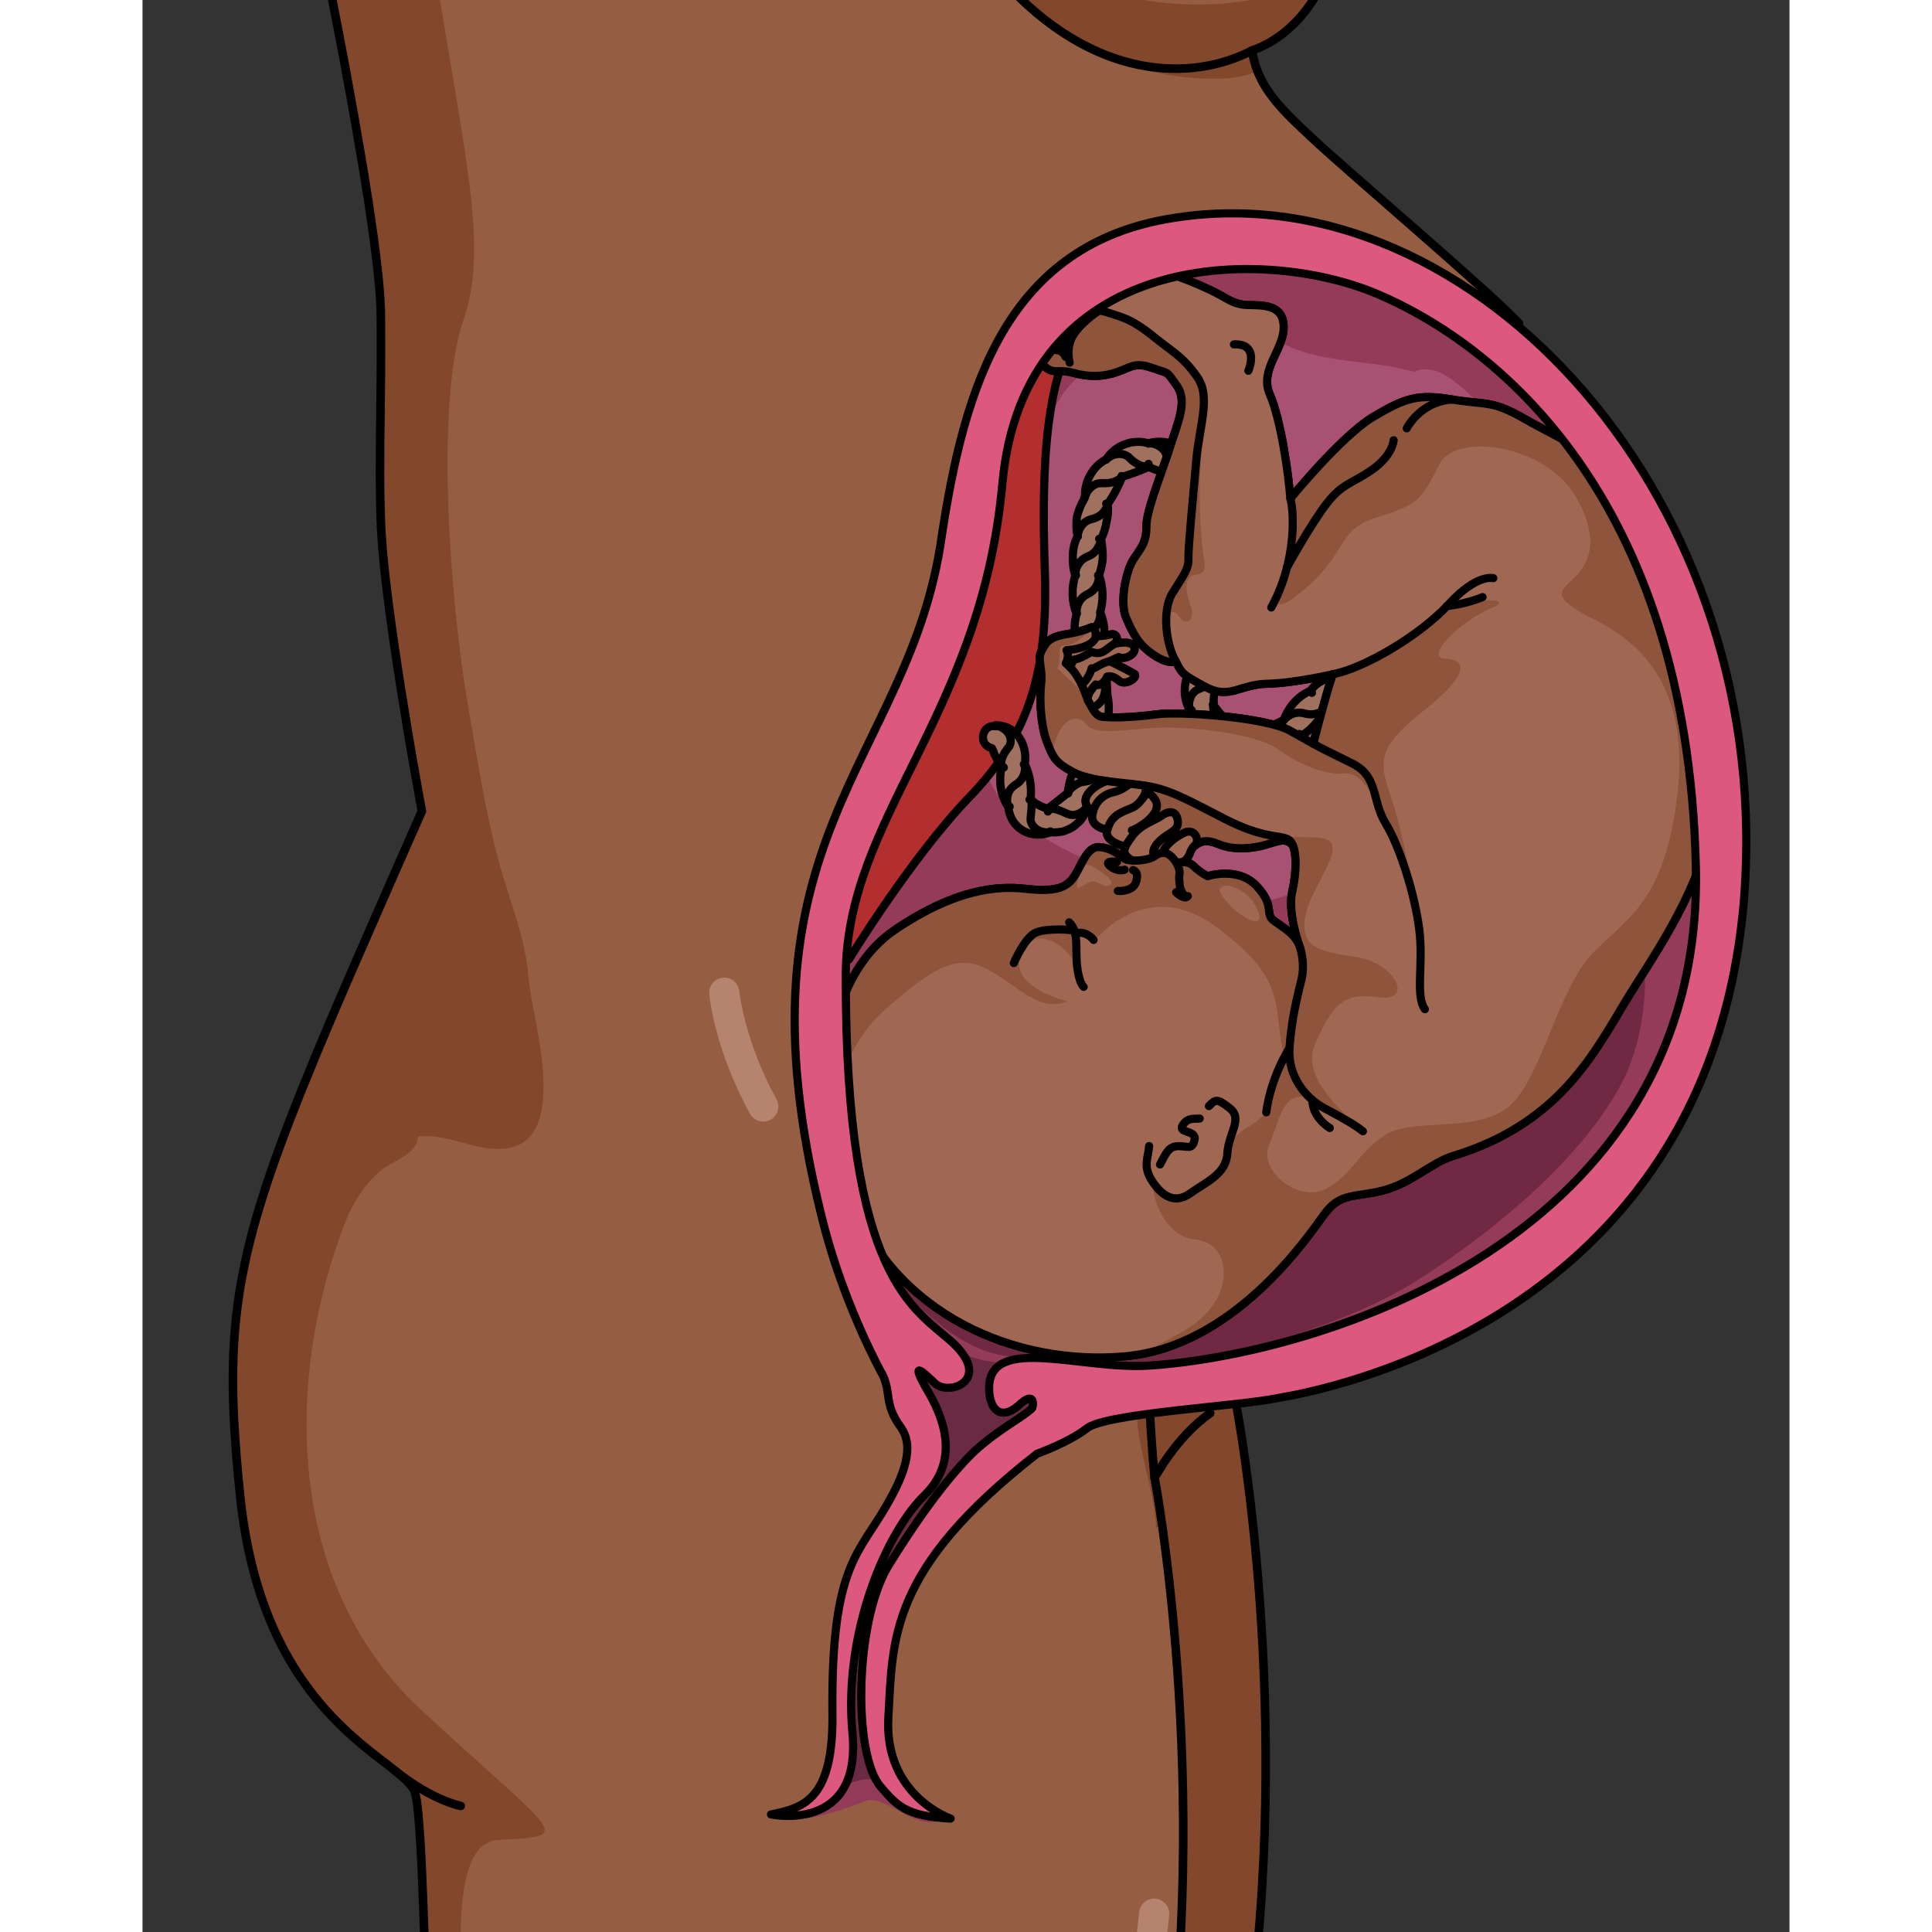 <?xml version="1.0" encoding="utf-8"?>
<!-- Created by: Science Figures, www.sciencefigures.org, Generator: Science Figures Editor -->
<svg version="1.1" id="Camada_1" xmlns="http://www.w3.org/2000/svg" xmlns:xlink="http://www.w3.org/1999/xlink" 
	 width="800px" height="800px" viewBox="0 0 191.835 225.033" enable-background="new 0 0 191.835 225.033"
	 xml:space="preserve">
<rect x="0" y="0" width="191.835" height="225.033" fill="#333333" stroke="none"/>
<g>
	<defs>
		<rect id="SVGID_1_" width="191.835" height="225.033"/>
	</defs>
	<clipPath id="SVGID_00000178901361796004107340000010227927971159027121_">
		<use xlink:href="#SVGID_1_"  overflow="visible"/>
	</clipPath>
	<g clip-path="url(#SVGID_00000178901361796004107340000010227927971159027121_)">
		<g>
			<g>
				<path fill="#83482C" d="M41.322,200.772c0.244,4.142,1.42,49.646,3.192,67.729c1.776,18.088,5.321,35.465,1.064,62.771
					c-4.257,27.305-13.12,52.483-18.794,78.326c-5.676,25.848,1.064,92.95,4.256,120.258c3.191,27.304-4.61,35.818-4.61,47.518
					c0,11.705-5.676,20.926-0.712,26.598c4.965,5.672,9.932,3.898,26.597,2.838c16.669-1.064,23.405-0.712,35.817,0
					c12.412,0.711,18.086,2.837,21.986,2.465c3.902-0.373,7.094-1.047,11.704-0.243c4.607,0.804,9.929-0.659,9.929-0.659
					c3.19,1.562,6.383-0.145,6.383-0.145c4.256,0.711,5.675-1.418,5.675-1.418s3.546-1.064,4.253-6.737
					c0.711-5.676-8.863-1.772-14.893-4.968c-6.027-3.191-14.184-4.964-20.924-8.51c-6.737-3.545-18.791-12.057-29.266-17.729
					c-10.471-5.674-11.512-7.802-14.729-27.307c-3.215-19.504,4.989-40.781,10.307-70.925c5.318-30.142,9.217-69.149,12.408-84.397
					c3.191-15.248,13.477-30.852,15.604-41.49c2.13-10.637,3.902-19.504,6.029-31.561c2.127-12.055,10.285-37.591,15.957-75.533
					c5.676-37.943-1.062-73.463-1.062-73.463c-2.363-22.078-1.913-46.426-1.913-46.426l-89.396,48.857
					C36.187,166.622,40.055,178.969,41.322,200.772z"/>
				<path fill="#FEF0EA" d="M41.982,551.585c0,0,0.588,9.716-2.06,17.074c-2.648,7.361-1.768,15.308,12.658,11.482"/>
			</g>
			<g>
				<path fill="none" stroke="#000000" stroke-linecap="round" stroke-linejoin="round" stroke-miterlimit="10" d="M41.322,200.772
					c0.244,4.142,1.42,49.646,3.192,67.729c1.776,18.088,5.321,35.465,1.064,62.771c-4.257,27.305-13.12,52.483-18.794,78.326
					c-5.676,25.848,1.064,92.95,4.256,120.258c3.191,27.304-4.61,35.818-4.61,47.518c0,11.705-5.676,20.926-0.712,26.598
					c4.965,5.672,9.932,3.898,26.597,2.838c16.669-1.064,23.405-0.712,35.817,0c12.412,0.711,18.086,2.837,21.986,2.465
					c3.902-0.373,7.094-1.047,11.704-0.243c4.607,0.804,9.929-0.659,9.929-0.659c3.19,1.562,6.383-0.145,6.383-0.145
					c4.256,0.711,5.675-1.418,5.675-1.418s3.546-1.064,4.253-6.737c0.711-5.676-8.863-1.772-14.893-4.968
					c-6.027-3.191-14.184-4.964-20.924-8.51c-6.737-3.545-18.791-12.057-29.266-17.729c-10.471-5.674-11.512-7.802-14.729-27.307
					c-3.215-19.504,4.989-40.781,10.307-70.925c5.318-30.142,9.217-69.149,12.408-84.397c3.191-15.248,13.477-30.852,15.604-41.49
					c2.13-10.637,3.902-19.504,6.029-31.561c2.127-12.055,10.285-37.591,15.957-75.533c5.676-37.943-1.062-73.463-1.062-73.463
					c-2.363-22.078-1.913-46.426-1.913-46.426l-89.396,48.857C36.187,166.622,40.055,178.969,41.322,200.772z"/>
				<path fill="none" stroke="#000000" stroke-linecap="round" stroke-linejoin="round" stroke-miterlimit="10" d="M143.81,606.809
					c-3.017,0.652-7.881,1.938-12.196-0.446"/>
				<path fill="none" stroke="#000000" stroke-linecap="round" stroke-linejoin="round" stroke-miterlimit="10" d="M41.982,551.585
					c0,0,0.588,9.716-2.06,17.074c-2.648,7.361-1.768,15.308,12.658,11.482"/>
			</g>
			<path fill-rule="evenodd" clip-rule="evenodd" fill="#955E43" d="M180.951,88.601c-0.73-20.65-8.04-36.86-20.62-50.92
				c-2.83-3.17-19.81-17.6-23.83-21.35c-3.65-3.41-6.65-6.09-7.26-10.46c9.27-3.11,18.18-20.65-3.32-41.94
				c-0.26-0.26-0.52-0.52-0.78-0.79H14.521c0.07,0.31,0.14,0.63,0.21,0.96c0.14,0.66,0.29,1.36,0.45,2.09
				c0.01,0.08,0.03,0.16,0.05,0.25c0.07,0.32,0.14,0.65,0.21,0.99c0.02,0.09,0.04,0.17,0.06,0.26c0.19,0.93,0.4,1.91,0.62,2.92
				c0.39,1.83,0.8,3.78,1.23,5.82c0.17,0.82,0.34,1.65,0.52,2.49c0.17,0.85,0.35,1.7,0.53,2.57c0.45,2.16,0.91,4.39,1.37,6.66
				c0.18,0.91,0.37,1.82,0.55,2.74c0.83,4.13,1.66,8.34,2.45,12.48c0.27,1.38,0.52,2.75,0.78,4.11c0.08,0.45,0.16,0.9,0.25,1.35
				c0.24,1.35,0.49,2.68,0.72,3.98c0.08,0.44,0.15,0.87,0.23,1.3c0.28,1.61,0.55,3.19,0.81,4.71c0.05,0.27,0.09,0.55,0.14,0.83
				c0.1,0.63,0.21,1.25,0.3,1.86c0.06,0.38,0.12,0.77,0.18,1.15c0.05,0.33,0.1,0.66,0.16,0.98c0.23,1.54,0.44,3.01,0.63,4.38
				c0.09,0.67,0.17,1.31,0.24,1.93c0.24,1.93,0.4,3.63,0.49,5.05c0.02,0.31,0.03,0.61,0.04,0.89c0.01,0.28,0.02,0.55,0.02,0.81
				c0.04,5.23-0.01,8.89-0.05,12.07c-0.01,0.51-0.02,1-0.02,1.49c0,0.25-0.01,0.49-0.01,0.73c0,0.39-0.01,0.78-0.01,1.17
				c-0.02,2.19-0.02,4.33,0.04,6.87c0.02,0.55,0.03,1.12,0.05,1.71c0.01,0.31,0.02,0.63,0.04,0.97c0.02,0.29,0.04,0.59,0.06,0.9
				c0.13,2,0.38,4.36,0.7,6.89c0.04,0.34,0.08,0.68,0.13,1.02c0.01,0.11,0.03,0.23,0.04,0.34c0.06,0.45,0.12,0.92,0.19,1.38
				c0.06,0.46,0.12,0.93,0.19,1.4c0.07,0.48,0.14,0.96,0.21,1.45c0.06,0.45,0.13,0.91,0.2,1.37c0.07,0.47,0.14,0.94,0.21,1.4
				c0.25,1.64,0.51,3.25,0.76,4.78c0.07,0.41,0.13,0.82,0.2,1.22c0,0.03,0,0.06,0.01,0.08c0.06,0.34,0.11,0.68,0.16,1
				c0.05,0.3,0.1,0.58,0.15,0.87c0.07,0.4,0.13,0.79,0.2,1.18c0.07,0.38,0.13,0.76,0.19,1.12c0.13,0.72,0.24,1.4,0.36,2.03
				c0.02,0.15,0.05,0.31,0.08,0.46c0.05,0.29,0.1,0.56,0.15,0.82c-0.01,0.01,0,0.02,0,0.03c0.07,0.4,0.14,0.77,0.2,1.11
				c0.14,0.8,0.25,1.38,0.31,1.68c0.01,0.07,0.02,0.12,0.03,0.16c0.01,0.05,0.01,0.08,0.01,0.08c-0.79,1.79-1.55,3.52-2.29,5.19
				c-0.49,1.12-0.97,2.21-1.44,3.28c-0.8,1.82-1.57,3.57-2.3,5.25c-0.35,0.79-0.69,1.57-1.02,2.33c-2.59,5.93-4.78,11.05-6.61,15.58
				c-0.37,0.91-0.72,1.79-1.06,2.66c-0.34,0.86-0.67,1.7-0.98,2.52c-0.16,0.41-0.31,0.82-0.46,1.22c-0.32,0.84-0.61,1.66-0.9,2.46
				c-0.19,0.54-0.38,1.07-0.56,1.59c-0.61,1.8-1.15,3.5-1.63,5.14c-0.16,0.54-0.31,1.07-0.45,1.6c-0.4,1.52-0.75,2.98-1.04,4.42
				c-0.07,0.33-0.13,0.65-0.19,0.97c-0.03,0.15-0.06,0.3-0.08,0.44c-0.08,0.45-0.16,0.9-0.23,1.35c-0.08,0.48-0.14,0.95-0.21,1.42
				c-0.04,0.33-0.08,0.66-0.12,0.99c-0.01,0.09-0.02,0.17-0.03,0.26c-0.02,0.18-0.04,0.36-0.06,0.54c-0.08,0.79-0.15,1.58-0.2,2.37
				c-0.02,0.27-0.04,0.54-0.05,0.81c-0.03,0.5-0.05,1-0.06,1.51c-0.01,0.25-0.02,0.5-0.02,0.76c-0.04,1.57-0.02,3.19,0.05,4.87
				c0.01,0.47,0.03,0.94,0.06,1.42c0.03,0.54,0.06,1.1,0.1,1.66c0,0.11,0.01,0.22,0.02,0.33c0.05,0.72,0.1,1.45,0.16,2.2
				c0.12,1.5,0.27,3.06,0.44,4.7c0.21,2.05,0.51,3.97,0.87,5.76c0.07,0.35,0.14,0.69,0.22,1.03c0.08,0.36,0.16,0.71,0.25,1.06
				c0.08,0.34,0.17,0.67,0.26,1c0.26,0.99,0.55,1.94,0.85,2.84c0.31,0.91,0.63,1.77,0.97,2.6c0.23,0.55,0.46,1.09,0.7,1.61
				c0.25,0.51,0.49,1.02,0.74,1.5c0.01,0.01,0,0.01,0,0.01c0.26,0.49,0.51,0.96,0.77,1.41c3.15,5.49,6.95,8.83,9.91,11.16
				c0.24,0.19,0.48,0.38,0.72,0.56c0.47,0.37,0.91,0.71,1.32,1.02c0.3,0.24,0.59,0.47,0.85,0.69c0.36,0.29,0.67,0.56,0.94,0.83
				c0.07,0.07,0.13,0.13,0.19,0.2c0.07,0.06,0.12,0.13,0.18,0.19c0.09,0.1,0.16,0.19,0.23,0.29c0.07,0.09,0.13,0.18,0.18,0.27
				c0.08,0.13,0.14,0.25,0.18,0.37c0.07,0.19,0.13,0.48,0.2,0.86c0.02,0.1,0.03,0.22,0.05,0.34c0.02,0.14,0.04,0.29,0.06,0.45
				c0.06,0.47,0.11,1.02,0.16,1.64c0.07,0.83,0.14,1.78,0.2,2.85c0.02,0.4,0.05,0.82,0.07,1.26c0.03,0.43,0.05,0.88,0.07,1.34
				c0.13,2.77,0.24,6.05,0.36,9.64c0.02,0.79,0.05,1.61,0.07,2.43c0.01,0.42,0.03,0.84,0.04,1.26c0.02,0.84,0.05,1.69,0.07,2.54
				c0.01,0.43,0.03,0.87,0.04,1.3c0.03,0.87,0.05,1.75,0.07,2.64c0.03,0.88,0.05,1.78,0.08,2.68c0.03,1.29,0.07,2.59,0.11,3.89
				c0.04,1.21,0.07,2.42,0.11,3.63c0.06,2.09,0.13,4.17,0.2,6.22c0.03,1.06,0.07,2.11,0.11,3.14c0.02,0.48,0.03,0.96,0.06,1.44
				c0.27,7.1,0.61,13.55,1.06,18.18c1.78,18.09,5.33,35.46,1.07,62.77c-2.93,18.78-8.03,36.54-12.78,54.21
				c-2.16,8.03-4.25,16.04-6.02,24.12c-0.1,0.45-0.19,0.91-0.28,1.39c-0.74,3.79-1.23,8.35-1.53,13.46
				c-1.84,31.02,3.38,82.37,6.07,105.41c3.19,27.3-4.61,35.81-4.61,47.51c0,11.71-5.67,20.92-0.71,26.6
				c4.96,5.67,9.93,3.9,26.6,2.84c16.66-1.07,23.4-0.71,35.81,0c12.41,0.7,18.09,2.83,21.99,2.46c0.52-0.05,1.02-0.1,1.51-0.16
				c0.08-0.01,0.15-0.01,0.22-0.03c3.17-0.35,6.06-0.73,9.97-0.05c4.61,0.81,9.93-0.66,9.93-0.66c3.19,1.56,6.38-0.14,6.38-0.14
				c4.26,0.7,5.68-1.42,5.68-1.42s3.55-1.07,4.25-6.74c0.72-5.67-8.86-1.78-14.89-4.97c-6.03-3.19-14.18-4.96-20.92-8.51
				c-6.74-3.54-18.8-12.05-29.27-17.73c-10.47-5.67-11.51-7.8-14.73-27.3c-3.21-19.51,4.99-40.78,10.31-70.93
				c5.32-30.14,9.22-69.14,12.41-84.39s13.48-30.86,15.6-41.49c2.13-10.64,3.9-19.51,6.03-31.57c2.13-12.05,10.29-37.59,15.96-75.53
				c5.67-37.94-1.06-73.46-1.06-73.46s2.47-4.74,6.47-7.54c3.99-2.8,50.89-9.21,56.18-61.69
				C181.021,98.161,181.121,93.371,180.951,88.601z"/>
			<path fill="#83482C" d="M180.544,102.909c0.237-2.347,0.379-4.703,0.442-7.062c-1.495,2.213-3.042,4.396-4.779,6.461
				c-7.042,8.368-17.112,16.767-28.378,18.366c-10.832,1.539-23.777-4.499-31.74-11.567c-1.952-1.731-6.447-6.396-9.505-3.66
				c-2.795,2.501-0.33,12.28,0.292,15.229c1.437,6.811,4.729,13.061,6.009,19.947c0.941,5.067,1.252,10.241,2.031,15.282
				c0.582,3.757,0.572,7.624,1.165,11.397c0.558,3.561,1.832,7.194,1.988,10.757l0.601-1.05c-0.453-3.123-0.783-4.869-0.783-4.869
				s2.475-4.734,6.471-7.534C128.354,161.805,175.248,155.394,180.544,102.909z"/>
			<path fill="none" stroke="#000000" stroke-linecap="round" stroke-linejoin="round" stroke-miterlimit="10" d="M117.887,172.139
				c-1.141-12.048-0.91-27.166-3.271-37.381"/>
			<g>
				<path fill="#83482C" d="M131.88-6.086c2.339-0.527,3.597-3.806,2.807-7.319c-0.791-3.511-3.329-5.934-5.669-5.406
					c-2.344,0.525-3.6,3.803-2.81,7.316C126.998-7.982,129.539-5.561,131.88-6.086z"/>
				<path fill="#83482C" d="M90.164-15.66c0,0,11.155,23.001,31.837,24.711c4.262,0.352,6.507-0.09,7.887-0.793
					c-0.292-0.747-0.528-1.526-0.648-2.385c3.387-1.135,6.72-4.204,8.545-8.671C127.59,2.244,107.964,3.994,90.164-15.66z"/>
				<path fill="#83482C" d="M102.261,617.041c-0.08,0-0.15,0.01-0.24,0.02c-0.49,0.06-0.99,0.11-1.51,0.16
					c-3.9,0.37-9.58-1.76-21.99-2.46c-12.41-0.71-19.15-1.07-35.81,0c-16.67,1.06-21.64,2.83-26.6-2.84
					c-4.96-5.68,0.71-14.89,0.71-26.6c0-11.7,7.8-20.21,4.61-47.51c-2.69-23.04-7.91-74.39-6.07-105.41
					c0.31-5.12,0.81-9.67,1.53-13.46c0.1-0.48,0.19-0.94,0.29-1.39c1.78-8.08,3.86-16.09,6.01-24.12
					c4.75-17.67,9.85-35.43,12.78-54.21c4.26-27.31,0.71-44.68-1.07-62.77c-0.45-4.63-0.79-11.08-1.06-18.18
					c-0.03-0.48-0.04-0.96-0.06-1.44c-0.04-1.03-0.08-2.08-0.11-3.14c-0.07-2.05-0.14-4.13-0.2-6.22c-0.04-1.21-0.07-2.42-0.11-3.63
					c-0.04-1.3-0.07-2.6-0.11-3.89c-0.03-0.9-0.05-1.8-0.08-2.68c-0.02-0.89-0.04-1.77-0.07-2.64c-0.01-0.43-0.03-0.87-0.04-1.3
					c-0.02-0.86-0.04-1.71-0.07-2.54c-0.01-0.42-0.03-0.84-0.04-1.26c-0.01-0.41-0.02-0.82-0.03-1.23c-0.01-0.4-0.02-0.8-0.04-1.2
					c-0.12-3.59-0.23-6.87-0.36-9.64c-0.02-0.46-0.04-0.91-0.07-1.34c-0.02-0.44-0.05-0.86-0.07-1.26c-0.04-0.8-0.09-1.54-0.14-2.21
					c-0.02-0.22-0.04-0.44-0.06-0.64c-0.05-0.62-0.1-1.17-0.16-1.64c-0.02-0.16-0.04-0.31-0.06-0.45c-0.01-0.12-0.03-0.23-0.05-0.34
					c-0.07-0.38-0.13-0.67-0.2-0.86c-0.04-0.12-0.1-0.24-0.18-0.37c-0.05-0.09-0.11-0.18-0.18-0.27c-0.07-0.1-0.14-0.19-0.23-0.29
					c-0.06-0.06-0.11-0.13-0.18-0.19c-0.05-0.07-0.12-0.14-0.19-0.2c-0.27-0.27-0.58-0.54-0.94-0.83c-0.26-0.22-0.55-0.45-0.85-0.69
					c-0.41-0.31-0.85-0.65-1.32-1.02c-0.24-0.18-0.48-0.37-0.72-0.56c-2.96-2.33-6.76-5.67-9.91-11.16
					c-0.26-0.45-0.51-0.92-0.77-1.41c0,0,0.01,0,0-0.01c-0.25-0.48-0.49-0.99-0.74-1.5c-0.24-0.52-0.47-1.06-0.7-1.61
					c-0.34-0.83-0.67-1.69-0.97-2.6c-0.3-0.9-0.59-1.85-0.85-2.84c-0.09-0.33-0.18-0.66-0.26-1c-0.09-0.35-0.17-0.7-0.25-1.06
					c-0.08-0.34-0.15-0.68-0.22-1.03c-0.36-1.79-0.66-3.71-0.87-5.76c-0.17-1.64-0.32-3.2-0.44-4.7c-0.06-0.75-0.11-1.48-0.16-2.2
					c-0.01-0.11-0.02-0.22-0.02-0.33c-0.02-0.25-0.04-0.49-0.05-0.74c-0.02-0.31-0.04-0.62-0.05-0.92
					c-0.03-0.48-0.05-0.95-0.06-1.42c-0.07-1.68-0.09-3.3-0.05-4.87c0-0.26,0.01-0.51,0.02-0.76c0.01-0.51,0.03-1.01,0.06-1.51
					c0.01-0.27,0.03-0.54,0.05-0.81c0.05-0.79,0.12-1.58,0.2-2.37c0.02-0.18,0.04-0.36,0.06-0.54c0.01-0.09,0.02-0.17,0.03-0.26
					c0.04-0.33,0.08-0.66,0.12-0.99c0.07-0.47,0.13-0.94,0.21-1.42c0.07-0.45,0.15-0.9,0.23-1.35c0.02-0.14,0.05-0.29,0.08-0.44
					c0.06-0.32,0.12-0.64,0.19-0.97c0.29-1.44,0.64-2.9,1.04-4.42c0.14-0.53,0.29-1.06,0.45-1.6c0.48-1.64,1.02-3.34,1.63-5.14
					c0.18-0.52,0.37-1.05,0.56-1.59c0.29-0.8,0.58-1.62,0.9-2.46c0.15-0.4,0.3-0.81,0.46-1.22c0.31-0.82,0.64-1.66,0.98-2.52
					c0.34-0.87,0.69-1.75,1.06-2.66c1.83-4.53,4.02-9.65,6.61-15.58c0.33-0.76,0.67-1.54,1.02-2.33c0.73-1.68,1.5-3.43,2.3-5.25
					c0.47-1.07,0.95-2.16,1.44-3.28c0.74-1.67,1.5-3.4,2.29-5.19c0,0,0-0.03-0.01-0.08c-0.01-0.04-0.02-0.09-0.03-0.16
					c-0.06-0.3-0.17-0.88-0.31-1.68c-0.06-0.33-0.12-0.7-0.2-1.11c0-0.01-0.01-0.02,0-0.03c-0.05-0.26-0.1-0.53-0.15-0.82
					c-0.03-0.15-0.06-0.31-0.08-0.46c-0.11-0.62-0.23-1.3-0.36-2.03c-0.06-0.36-0.12-0.74-0.19-1.12c-0.06-0.38-0.13-0.78-0.2-1.18
					c-0.05-0.29-0.1-0.57-0.15-0.87c-0.05-0.32-0.1-0.66-0.16-1c-0.01-0.02-0.01-0.05-0.01-0.08c-0.07-0.4-0.13-0.81-0.2-1.22
					c-0.25-1.53-0.51-3.14-0.76-4.78c-0.07-0.46-0.14-0.93-0.21-1.4c-0.04-0.24-0.07-0.47-0.11-0.71c-0.03-0.22-0.06-0.44-0.09-0.66
					c-0.07-0.49-0.14-0.97-0.21-1.45c-0.07-0.47-0.13-0.94-0.19-1.4c-0.07-0.46-0.13-0.93-0.19-1.38c-0.01-0.11-0.03-0.23-0.04-0.34
					c-0.05-0.34-0.09-0.68-0.13-1.02c-0.32-2.53-0.57-4.89-0.7-6.89c-0.02-0.31-0.04-0.61-0.06-0.9c-0.02-0.34-0.03-0.66-0.04-0.97
					c-0.02-0.59-0.03-1.16-0.05-1.71c-0.06-2.54-0.06-4.68-0.04-6.87c0-0.39,0.01-0.78,0.01-1.17c0-0.24,0.01-0.48,0.01-0.73
					c0-0.49,0.01-0.98,0.02-1.49c0.04-3.18,0.09-6.84,0.05-12.07c0-0.26-0.01-0.53-0.02-0.81c-0.01-0.28-0.02-0.58-0.04-0.89
					c-0.09-1.42-0.25-3.12-0.49-5.05c-0.07-0.62-0.15-1.26-0.24-1.93c-0.19-1.37-0.4-2.84-0.63-4.38c-0.05-0.32-0.1-0.65-0.16-0.98
					c-0.06-0.38-0.12-0.77-0.18-1.15c-0.09-0.61-0.2-1.23-0.3-1.86c-0.05-0.28-0.09-0.56-0.14-0.83c-0.25-1.53-0.52-3.1-0.81-4.71
					c-0.07-0.43-0.15-0.86-0.23-1.3c-0.23-1.3-0.47-2.63-0.72-3.98c-0.08-0.45-0.17-0.9-0.25-1.35c-0.25-1.35-0.51-2.73-0.78-4.11
					c-0.79-4.14-1.62-8.35-2.45-12.48c-0.18-0.92-0.37-1.83-0.55-2.74c-0.46-2.27-0.92-4.5-1.37-6.66
					c-0.08-0.43-0.17-0.86-0.26-1.29c-0.09-0.43-0.18-0.86-0.27-1.28c-0.18-0.84-0.35-1.67-0.52-2.49
					c-0.08-0.41-0.17-0.81-0.25-1.21c-0.33-1.6-0.66-3.14-0.98-4.61c-0.21-1.01-0.42-1.99-0.62-2.92c-0.02-0.09-0.04-0.17-0.06-0.26
					c-0.06-0.34-0.14-0.67-0.21-0.99c-0.02-0.09-0.04-0.17-0.05-0.25c-0.16-0.73-0.31-1.43-0.45-2.09
					c-0.07-0.33-0.14-0.65-0.21-0.96h11.89c2.59,8.17,5.2,16.73,6.64,26.51c3.96,26.99,7.56,38.32,4.32,47.68
					c-3.24,9.35-1.62,32.39,0.54,44.8c1.03,5.91,1.93,11.86,3.44,17.68c1.24,4.77,3.24,9.15,3.62,14.1
					c0.35,4.65,5.22,19.37-3.05,19.9c-3.37,0.22-6.46-1.87-9.84-1.42c-0.03,2.12-3.05,2.81-4.5,4.09c-1.75,1.56-3.04,3.55-3.9,5.72
					c-6.92,17.6-7.45,41.96,8.86,57.04c16.32,15.08,17.83,14.54,8.84,15.08c-9,0.55-1.65,34.74,1.59,66.4
					c3.25,31.66,11.18,69.92,2.82,85.31c-8.37,15.39-26.57,28.65-26.68,88.82s6.79,71.21,10.03,87.95c3.23,16.73,3.14,25.06,0,35.17
					c-3.15,10.12,9.61,11.11,9.61,11.11s3.69,6.59-9.61,6.04c-13.3-0.54-16.66,11.26-5.46,15.75c11.21,4.47,41.45-5,58.16-0.48
					c5.87,1.6,12.75,4.29,20.4,6.64C102.251,617.041,102.251,617.041,102.261,617.041z"/>
			</g>
			
				<path fill-rule="evenodd" clip-rule="evenodd" fill="none" stroke="#000000" stroke-linecap="round" stroke-linejoin="round" stroke-miterlimit="10" d="
				M160.331,37.681c-2.83-3.17-19.81-17.6-23.83-21.35c-3.65-3.41-6.65-6.09-7.26-10.46c9.27-3.11,18.18-20.65-3.32-41.94
				c-0.26-0.26-0.52-0.52-0.78-0.79 M124.361,164.601c-4,2.8-6.47,7.54-6.47,7.54s6.73,35.52,1.06,73.46s-13.83,63.48-15.96,75.53
				c-2.13,12.06-3.9,20.93-6.03,31.57c-2.12,10.63-12.41,26.24-15.6,41.49c-3.19,15.25-7.09,54.25-12.41,84.39
				c-5.32,30.15-13.52,51.42-10.31,70.93c3.22,19.5,4.26,21.63,14.73,27.3c10.47,5.68,22.53,14.19,29.27,17.73
				c6.74,3.55,14.89,5.32,20.92,8.51c6.03,3.19,15.61-0.7,14.89,4.97c-0.7,5.67-4.25,6.74-4.25,6.74s-1.42,2.12-5.68,1.42
				c0,0-3.19,1.7-6.38,0.14c0,0-5.32,1.47-9.93,0.66c-3.91-0.68-6.8-0.3-9.97,0.05c-0.07,0.02-0.14,0.02-0.22,0.03
				c-0.49,0.06-0.99,0.11-1.51,0.16c-3.9,0.37-9.58-1.76-21.99-2.46c-12.41-0.71-19.15-1.07-35.81,0
				c-16.67,1.06-21.64,2.83-26.6-2.84c-4.96-5.68,0.71-14.89,0.71-26.6c0-11.7,7.8-20.21,4.61-47.51
				c-2.69-23.04-7.91-74.39-6.07-105.41c0.3-5.11,0.79-9.67,1.53-13.46c0.09-0.48,0.18-0.94,0.28-1.39
				c1.77-8.08,3.86-16.09,6.02-24.12c4.75-17.67,9.85-35.43,12.78-54.21c4.26-27.31,0.71-44.68-1.07-62.77
				c-0.45-4.63-0.79-11.08-1.06-18.18c-0.02-0.48-0.04-0.96-0.06-1.44c-0.04-1.03-0.08-2.08-0.11-3.14
				c-0.07-2.05-0.14-4.13-0.2-6.22c-0.04-1.21-0.08-2.42-0.11-3.63c-0.04-1.3-0.08-2.6-0.11-3.89c-0.03-0.9-0.05-1.8-0.08-2.68
				c-0.02-0.89-0.05-1.77-0.07-2.64c-0.01-0.43-0.03-0.87-0.04-1.3c-0.02-0.85-0.05-1.7-0.07-2.54c-0.01-0.42-0.03-0.84-0.04-1.26
				c-0.02-0.82-0.05-1.64-0.07-2.43c-0.12-3.59-0.23-6.87-0.36-9.64c-0.03-0.46-0.05-0.91-0.07-1.34c-0.02-0.44-0.05-0.86-0.07-1.26
				c-0.06-1.07-0.13-2.02-0.2-2.85c-0.05-0.62-0.1-1.17-0.16-1.64c-0.02-0.16-0.04-0.31-0.06-0.45c-0.02-0.12-0.03-0.24-0.05-0.34
				c-0.07-0.38-0.13-0.67-0.2-0.86c-0.04-0.12-0.1-0.24-0.18-0.37c-0.05-0.09-0.11-0.18-0.18-0.27c-0.07-0.1-0.14-0.19-0.23-0.29
				c-0.06-0.06-0.11-0.13-0.18-0.19c-0.06-0.07-0.12-0.13-0.19-0.2c-0.27-0.27-0.58-0.54-0.94-0.83c-0.26-0.22-0.54-0.44-0.85-0.69
				c-0.41-0.31-0.85-0.65-1.32-1.02c-0.24-0.18-0.47-0.36-0.72-0.56c-2.96-2.33-6.76-5.67-9.91-11.16
				c-0.26-0.45-0.51-0.92-0.77-1.41c0,0,0.01,0,0-0.01c-0.25-0.48-0.49-0.99-0.74-1.5c-0.24-0.52-0.47-1.06-0.7-1.61
				c-0.34-0.83-0.66-1.69-0.97-2.6c-0.3-0.9-0.59-1.85-0.85-2.84c-0.09-0.33-0.18-0.66-0.26-1c-0.09-0.35-0.17-0.7-0.25-1.06
				c-0.08-0.34-0.15-0.68-0.22-1.03c-0.36-1.79-0.66-3.71-0.87-5.76c-0.17-1.64-0.32-3.2-0.44-4.7c-0.06-0.75-0.11-1.48-0.16-2.2
				c-0.01-0.11-0.02-0.22-0.02-0.33c-0.04-0.56-0.07-1.12-0.1-1.66c-0.03-0.48-0.05-0.95-0.06-1.42c-0.07-1.68-0.09-3.3-0.05-4.87
				c0-0.26,0.01-0.51,0.02-0.76c0.01-0.51,0.03-1.01,0.06-1.51c0.01-0.27,0.03-0.54,0.05-0.81c0.05-0.79,0.12-1.58,0.2-2.37
				c0.02-0.18,0.04-0.36,0.06-0.54c0.01-0.09,0.02-0.17,0.03-0.26c0.03-0.33,0.08-0.66,0.12-0.99c0.07-0.47,0.13-0.94,0.21-1.42
				c0.07-0.45,0.14-0.9,0.23-1.35c0.02-0.14,0.05-0.29,0.08-0.44c0.06-0.32,0.12-0.64,0.19-0.97c0.29-1.44,0.64-2.9,1.04-4.42
				c0.15-0.53,0.29-1.06,0.45-1.6c0.48-1.64,1.02-3.34,1.63-5.14c0.18-0.52,0.37-1.05,0.56-1.59c0.29-0.8,0.58-1.62,0.9-2.46
				c0.15-0.4,0.3-0.81,0.46-1.22c0.31-0.82,0.64-1.66,0.98-2.52c0.33-0.86,0.69-1.75,1.06-2.66c1.83-4.53,4.02-9.65,6.61-15.58
				c0.33-0.76,0.67-1.54,1.02-2.33c0.73-1.68,1.5-3.43,2.3-5.25c0.47-1.07,0.95-2.16,1.44-3.28c0.74-1.67,1.5-3.4,2.29-5.19
				c0,0,0-0.03-0.01-0.08c-0.01-0.04-0.02-0.09-0.03-0.16c-0.06-0.3-0.17-0.88-0.31-1.68c-0.06-0.34-0.13-0.71-0.2-1.11
				c0-0.01-0.01-0.02,0-0.03c-0.05-0.26-0.1-0.54-0.15-0.82c-0.03-0.15-0.06-0.31-0.08-0.46c-0.12-0.63-0.23-1.31-0.36-2.03
				c-0.06-0.36-0.12-0.74-0.19-1.12c-0.07-0.39-0.13-0.78-0.2-1.18c-0.05-0.29-0.1-0.57-0.15-0.87c-0.05-0.33-0.11-0.66-0.16-1
				c-0.01-0.02-0.01-0.05-0.01-0.08c-0.07-0.4-0.14-0.8-0.2-1.22c-0.25-1.53-0.51-3.14-0.76-4.78c-0.07-0.46-0.14-0.93-0.21-1.4
				c-0.07-0.46-0.14-0.92-0.2-1.37c-0.07-0.49-0.14-0.97-0.21-1.45c-0.07-0.47-0.13-0.93-0.19-1.4c-0.07-0.46-0.13-0.92-0.19-1.38
				c-0.01-0.11-0.03-0.23-0.04-0.34c-0.05-0.34-0.09-0.68-0.13-1.02c-0.32-2.53-0.57-4.89-0.7-6.89c-0.02-0.31-0.04-0.61-0.06-0.9
				c-0.02-0.34-0.03-0.66-0.04-0.97c-0.02-0.59-0.04-1.16-0.05-1.71c-0.06-2.54-0.06-4.68-0.04-6.87c0-0.39,0.01-0.78,0.01-1.17
				c0-0.24,0.01-0.48,0.01-0.73c0.01-0.49,0.01-0.98,0.02-1.49c0.04-3.18,0.09-6.84,0.05-12.07c0-0.26-0.01-0.53-0.02-0.81
				c-0.01-0.28-0.02-0.58-0.04-0.89c-0.09-1.42-0.25-3.12-0.49-5.05c-0.07-0.62-0.15-1.26-0.24-1.93c-0.19-1.37-0.4-2.84-0.63-4.38
				c-0.06-0.32-0.11-0.65-0.16-0.98c-0.06-0.38-0.12-0.77-0.18-1.15c-0.1-0.61-0.2-1.23-0.3-1.86c-0.05-0.28-0.09-0.56-0.14-0.83
				c-0.26-1.52-0.53-3.1-0.81-4.71c-0.08-0.43-0.15-0.86-0.23-1.3c-0.23-1.3-0.48-2.63-0.72-3.98c-0.09-0.45-0.17-0.9-0.25-1.35
				c-0.26-1.36-0.51-2.73-0.78-4.11c-0.79-4.14-1.62-8.35-2.45-12.48c-0.18-0.92-0.37-1.83-0.55-2.74c-0.46-2.27-0.92-4.5-1.37-6.66
				c-0.18-0.87-0.36-1.72-0.53-2.57c-0.18-0.84-0.35-1.67-0.52-2.49c-0.43-2.04-0.84-3.99-1.23-5.82c-0.22-1.01-0.43-1.99-0.62-2.92
				c-0.02-0.09-0.04-0.17-0.06-0.26c-0.07-0.34-0.14-0.67-0.21-0.99c-0.02-0.09-0.04-0.17-0.05-0.25c-0.16-0.73-0.31-1.43-0.45-2.09
				c-0.07-0.33-0.14-0.65-0.21-0.96"/>
			<path fill="none" stroke="#000000" stroke-linecap="round" stroke-linejoin="round" stroke-miterlimit="10" d="M129.234,5.88
				c-6.859,3.593-18.443,3.708-29.24-8.409"/>
			<path fill="none" stroke="#000000" stroke-linecap="round" stroke-linejoin="round" stroke-miterlimit="10" d="M37.069,210.347
				c0,0-3.232-0.581-7.606-4.062"/>
			<path fill="none" stroke="#000000" stroke-linecap="round" stroke-linejoin="round" stroke-miterlimit="10" d="M100.102,603.536
				c0,0,1.719,1.287,4.895,2.061c3.175,0.772,6.611,0.43,7.129,2.92c0.517,2.49-0.776,9.703-10.31,5.152"/>
			<path fill="none" stroke="#000000" stroke-linecap="round" stroke-linejoin="round" stroke-miterlimit="10" d="M113.585,604.909
				c0,0,2.577,1.117,5.669,1.804c3.088,0.687,4.721,1.203,4.811,3.35c0.086,2.147,0.023,5.048-1.922,6.258
				c-1.943,1.214-7.354,0.098-8.558-1.964"/>
			<path fill="none" stroke="#000000" stroke-linecap="round" stroke-linejoin="round" stroke-miterlimit="10" d="M121.23,604.909
				c0,0,3.691,1.719,6.611,2.662c2.917,0.945,4.029,5.791,0.684,8.605"/>
			<path fill="none" stroke="#000000" stroke-linecap="round" stroke-linejoin="round" stroke-miterlimit="10" d="M126.465,606.026
				c0,0,5.844,1.116,7.732,1.633c1.889,0.514,2.154,4.152,0.004,7.1"/>
			<path fill="none" stroke="#000000" stroke-linecap="round" stroke-linejoin="round" stroke-miterlimit="10" d="M32.373,559.534
				c0,0,0.592,9.717-2.062,17.074c-2.647,7.358-1.765,15.31,12.659,11.481"/>
			<path fill="#B6836E" d="M113.482,259.345c-0.096,0-0.188-0.009-0.285-0.022c-0.959-0.154-1.611-1.06-1.456-2.018
				c1.968-12.154,4.321-34.356,4.345-34.579c0.104-0.966,0.959-1.676,1.936-1.562c0.965,0.102,1.664,0.967,1.562,1.934
				c-0.025,0.224-2.389,22.52-4.371,34.769C115.076,258.727,114.328,259.345,113.482,259.345z"/>
			<path fill="#B6836E" d="M72.304,130.64c-0.622,0-1.225-0.329-1.544-0.909c-4.125-7.498-4.727-13.685-4.752-13.943
				c-0.088-0.967,0.623-1.819,1.592-1.91c0.969-0.098,1.821,0.619,1.913,1.588c0.005,0.056,0.581,5.755,4.329,12.567
				c0.467,0.854,0.158,1.921-0.693,2.388C72.88,130.569,72.588,130.64,72.304,130.64z"/>
		</g>
		<g>
			<g>
				<path fill-rule="evenodd" clip-rule="evenodd" fill="#933B58" d="M124.749,27.995c-13.033-1.334-22.136,10.065-27.87,32.108
					c-5.742,21.866-22.967,49.913-16.763,71.379c6.204,21.467,9.908,31.575,9.908,31.575s3.403,3.442-1.892,11.442
					c-5.303,7.817-6.892,16.797-7.082,25.398c-0.188,8.6-0.683,10.365-7.871,11.377c0,0,1.627,2.25,11.396-1.619
					c2.987-0.056,5.521,3.935,9.179,2.109c0,0-9.202-3.336-8.325-12.652c0.881-9.314,4.974-25.361,20.645-33.202
					c15.668-7.838,34.18-4.853,47.023-13.517c12.838-8.839,37.813-26.679,28.861-72.836
					C172.833,33.583,140.949,29.796,124.749,27.995L124.749,27.995z"/>
				<path fill-rule="evenodd" clip-rule="evenodd" fill="#6B2A43" d="M94.194,156.473c0,0,1.277,2.613,8.804,2.295
					c-2.234,2.328-2.234,2.328-2.234,2.328c4.223,0.797,4.223,0.797,4.223,0.797c0.239,3.511,0.239,3.511,0.239,3.511
					s-23.029,14.666-19.608,38.15c0,0,0.237,3.334,2.911,5.744c0,0-2.889-4.517-8.413-0.193c-5.528,4.322-0.182-0.348-0.182-0.348
					s2.345-5.666,1.735-10.05c-0.433-4.387,0.957-14.429,4.374-19.06c2.731-3.92,6.486-9.262,4.995-13.978
					c-1.49-4.716-4.352-7.825-1.738-8.577C91.734,156.167,94.194,156.473,94.194,156.473L94.194,156.473z"/>
				<path fill-rule="evenodd" clip-rule="evenodd" fill="#702843" d="M89.085,150.869c9.854,9.833,12.954,6.258,20.191,7.704
					c6.352,1.111,12.835-0.066,18.963-1.586c7.005-1.539,14.865-4.322,20.947-8.303c8.338-5.431,18.733-13.886,23.312-22.935
					c3.727-7.453,4.324-22.403-5.578-25.382c-11.849-3.467-24.078,10.298-34.375,14.357c-13.092,5.165-36.012,2.083-42.036,18.54
					C88.673,138.397,86.538,146.523,89.085,150.869"/>
				<path fill-rule="evenodd" clip-rule="evenodd" fill="#A85173" d="M148.154,43.321c-5.127-1.48-10.217-0.86-15.187-3.221
					c-5.146-2.356-12.692-1.513-17.935,0.515c-7.863,2.775-9.72,6.84-10.802,14.749c-0.786,4.924-1.573,9.843-2.892,14.6
					c-1.488,5.109-4.158,12.698-3.532,17.941c1.029,8.044,10.597,11.72,16.979,14.228c10.634,4.356,19.267,5.072,27.185-4.191
					c2.578-3.202,4.461-6.043,7.932-8.562c2.428-1.799,4.689-3.067,6.399-5.729c2.907-4.435,5.097-9.559,6.058-14.657
					c1.273-7.034,0.607-14.558-4.596-19.719c-1.613-1.721-5.03-5.688-7.501-6.169C149.382,42.947,148.679,42.96,148.154,43.321"/>
				<path fill-rule="evenodd" clip-rule="evenodd" fill="#B32F2F" d="M105.099,66.487c-0.402-11.919-0.117-25.092,5.661-30.007
					c0,0-2.096,0.693-5.181,2.155c-3.482,5.303-6.369,12.504-8.7,21.468c-3.783,14.399-12.54,31.48-16.31,47.599
					c0.51,1.38,1.073,2.741,1.707,4.063c0,0,7.252-11.883,14.062-18.951C103.147,85.748,105.5,78.403,105.099,66.487z"/>
				
					<path fill-rule="evenodd" clip-rule="evenodd" fill="none" stroke="#000000" stroke-width="0.949" stroke-linecap="round" stroke-linejoin="round" stroke-miterlimit="10" d="
					M105.099,66.487c-0.402-11.919-0.117-25.092,5.661-30.007c0,0-2.096,0.693-5.181,2.155c-3.482,5.303-6.369,12.504-8.7,21.468
					c-3.783,14.399-12.54,31.48-16.31,47.599c0.51,1.38,1.073,2.741,1.707,4.063c0,0,7.252-11.883,14.062-18.951
					C103.147,85.748,105.5,78.403,105.099,66.487z"/>
			</g>
			<g>
				<path fill="#A0715F" d="M141.57,80.08l0.068-0.12c-0.651-0.648-1.764-1.167-2.962-1.032c-1.197,0.12-2.131,0.812-2.641,1.525
					l0.185,0.233c-0.005,0.002-0.01,0.005-0.014,0.01l-0.182-0.233c-1.675,0.727-2.656,2.169-3.109,3.414l0.027,0.023
					c-0.004,0.001-0.007,0.003-0.012,0.005l-0.024-0.021c-0.602,0.276-1.03,0.474-1.447,0.662c-0.459,0.223-0.939,0.479-1.48,0.779
					l0.007,0.081c-0.002,0-0.005,0.002-0.009,0.002l-0.008-0.083c-1.179-0.376-2.181-0.571-3.369-0.702l-0.24,0.404
					c-0.002-0.001-0.004-0.004-0.008-0.005l0.24-0.404c-0.614-0.971-1.112-1.566-1.794-2.412c-0.027-0.274-0.037-0.561-0.03-0.855
					c0.064-0.468,0.102-0.935,0.121-1.413c0.091-0.623,0.227-1.256,0.383-1.862c0.281-0.386,0.562-0.85,0.77-1.333
					c0.299-0.711,0.473-1.473,0.493-2.246l-0.119-0.045c0.002-0.004,0.002-0.008,0.003-0.012l0.12,0.046
					c0.946-1.221,1.439-2.83,1.258-4.406l-0.186-0.036c0-0.004,0.001-0.009,0.003-0.014l0.187,0.036
					c0.366-0.697,0.633-1.476,0.68-2.301c0.085-0.848-0.048-1.555-0.273-2.315l-0.097-0.001c0-0.005,0.002-0.009-0.001-0.013
					l0.099,0.001c0.501-1.454,0.382-3.25-0.481-4.678l-0.312,0.076c0-0.004,0-0.009-0.004-0.013l0.312-0.076
					c0.106-1.65-0.72-3.423-2.036-4.425l-0.307,0.221c-0.001-0.005-0.005-0.009-0.008-0.012l0.307-0.221
					c-0.531-1.598-1.988-2.932-3.641-3.312l-0.048,0.079c-0.004-0.001-0.007-0.005-0.01-0.007l0.045-0.078
					c-1.136-1.245-3.128-1.872-4.854-1.364l0.001,0.046c-0.004-0.001-0.01-0.002-0.017-0.002v-0.044
					c-0.428-0.102-0.883-0.203-1.354-0.152c-0.231,0.012-0.471,0.036-0.705,0.069c-0.231,0.05-0.463,0.133-0.689,0.214
					c-0.915,0.315-1.692,0.996-2.174,1.762l0.024,0.024c-0.004,0.006-0.008,0.008-0.011,0.012l-0.025-0.029
					c-1.584,0.791-2.496,2.665-2.45,4.182c-0.051,0.166-0.093,0.337-0.139,0.51c-0.34,0.594-0.612,1.24-0.78,1.913
					c-0.124,0.774-0.093,1.573,0.047,2.338l0.05,0.007c0,0.004-0.003,0.008-0.002,0.012l-0.05-0.007
					c-0.359,0.711-0.52,1.479-0.541,2.246c-0.023,0.765,0.034,1.547,0.289,2.273l0.084-0.001c-0.001,0.005-0.001,0.008-0.002,0.013
					l-0.081,0.001c-0.455,1.448-0.436,3.058,0.15,4.452l0.035-0.003c0,0.004,0.001,0.008,0,0.014l-0.034,0.002
					c-0.406,1.471-0.286,3.007,0.302,4.387l0.041-0.002c0,0.003,0.002,0.008,0.002,0.012l-0.043,0.003
					c-0.399,1.44-0.256,2.963,0.257,4.325l0.073-0.003c-0.001,0.004,0,0.007,0.003,0.011l-0.074,0.005
					c-0.423,1.409-0.379,2.879,0.039,4.264l0.102,0.003c0,0.004,0.001,0.007,0,0.011l-0.101-0.003
					c-0.537,1.357-0.664,2.766-0.426,4.158l0.067,0.01c0,0.004,0.001,0.008-0.001,0.011l-0.069-0.011
					c-0.718,1.234-1.062,2.47-1.208,3.707l0.063,0.035c0,0.004-0.004,0.006-0.004,0.011l-0.064-0.037
					c-0.259,0.18-0.467,0.401-0.691,0.537c-0.106,0.075-0.199,0.167-0.292,0.25c-0.1,0.058-0.192,0.12-0.274,0.193
					c-0.157,0.186-0.345,0.221-0.491,0.412c-0.186,0.101-0.343,0.261-0.584,0.423l0.038,0.333c-0.002,0-0.006,0.002-0.009,0.002
					l-0.039-0.335c-0.59-0.164-0.951-0.371-1.108-0.453c-0.08-0.057-0.175-0.096-0.324-0.186c-0.141-0.113-0.331-0.259-0.532-0.477
					l-0.137,0.052c-0.001-0.002-0.003-0.004-0.005-0.007l0.137-0.052c0.102-1.139,0.033-2.589-0.679-4.048l-0.116,0.015
					c0-0.005-0.001-0.008-0.002-0.013l0.116-0.016c0.115-0.783,0.093-1.682-0.401-2.685c-0.259-0.494-0.669-1.01-1.239-1.374
					c-0.586-0.36-1.238-0.479-1.792-0.45l-0.018,0.1c-1.496-0.282-2.046,2.072-0.505,2.506c0.05,0.013,0.088,0.043,0.133,0.06
					l-0.009,0.069c0.296,0.34,0.122,0.373,0.329,0.685c0.172,0.329,0.44,0.901,0.772,1.514l0.284-0.045c0,0.004,0,0.008,0,0.012
					l-0.283,0.045c-0.264,1.336-0.227,3.007,0.81,4.56l0.151-0.055c0,0.005,0.002,0.01,0.003,0.016l-0.149,0.053
					c0.033,0.457,0.176,0.96,0.439,1.455c0.288,0.499,0.736,0.976,1.297,1.298c1.153,0.627,2.344,0.507,3.149,0.167l-0.012-0.1
					c0.006,0.001,0.01,0,0.016-0.001l0.012,0.1c0.453,0.06,0.999,0.001,1.505-0.104c0.475-0.191,1.027-0.374,1.393-0.729
					c0.202-0.165,0.393-0.34,0.573-0.519c0.155-0.19,0.29-0.392,0.417-0.594c0.281-0.399,0.405-0.833,0.521-1.255l-0.106-0.06
					c0.002-0.007,0.005-0.01,0.009-0.014l0.104,0.061c1.15-1.137,1.639-2.722,1.553-4.172c0.073-0.296,0.141-0.596,0.201-0.899
					c0.42-1,0.554-2.099,0.415-3.154c0.045-0.605,0.068-1.215,0.082-1.83c0.18-0.879,0.165-1.786-0.031-2.654
					c-0.021-0.577-0.055-1.155-0.089-1.728c0.167-1.035,0.067-2.085-0.249-3.071c-0.033-0.359-0.068-0.716-0.104-1.071
					c0.227-1.279,0.1-2.601-0.382-3.794c-0.001-0.018-0.004-0.039-0.005-0.059c0.372-1.43,0.359-2.895-0.15-4.272l-0.113-0.001
					c0.001-0.004,0.002-0.008,0.003-0.011h0.113c0.228-0.694,0.408-1.391,0.426-2.1c0.014-0.354-0.001-0.708-0.047-1.064
					c-0.041-0.354-0.068-0.699-0.146-1.048l-0.223-0.022c0.003-0.004,0.001-0.01,0.001-0.014l0.222,0.025
					c0.333-0.643,0.528-1.316,0.636-2.001c0.169-0.66,0.217-1.346,0.146-2.061l-0.182-0.055c0.002-0.003,0.003-0.006,0.005-0.009
					l0.179,0.052c0.8-1.192,1.228-2.063,1.68-3.16l-0.085-0.091c0.002-0.002,0.004-0.005,0.006-0.008l0.085,0.092
					c1.128-0.36,1.911-0.641,3.054-1.148l-0.002-0.365c0.004,0,0.007-0.001,0.011-0.002l0.001,0.366
					c1.117,0.48,2.161,0.799,3.468,0.991l0.001-0.003c0.004,0.001,0.007,0.002,0.009,0.005l-0.002,0.003
					c0.751,0.949,1.549,1.692,2.54,2.368c0.108,0.128,0.213,0.257,0.313,0.389c0.327,1.211,0.805,2.22,1.534,3.268l0.156-0.039
					c0.002,0.003,0.004,0.005,0.004,0.009l-0.159,0.039c-0.159,1.325-0.067,2.631,0.402,4.008l0.19,0.001c0,0.004,0,0.008,0,0.011
					h-0.19c-0.255,0.656-0.37,1.435-0.441,2.056c-0.035,0.651-0.038,1.334,0.089,2.033l0.062,0.011c0,0.005-0.003,0.009-0.003,0.013
					l-0.062-0.014c-0.735,1.205-1.145,2.549-1.15,4.004l0.036,0.014c-0.001,0.004-0.003,0.007-0.002,0.011l-0.038-0.013
					c-0.456,0.559-0.828,1.171-1.104,1.823c-0.278,0.661-0.464,1.302-0.544,2.234l0.009,0.004c0,0.005-0.004,0.009-0.004,0.014
					l-0.009-0.004c-1.027,1.375-1.229,3.53-0.288,5.11l0.188-0.048c0.001,0.004,0.002,0.01,0.005,0.013l-0.19,0.05
					c-0.044,0.462,0.076,0.913,0.216,1.372c0.115,0.472,0.389,0.882,0.678,1.278c0.265,0.421,0.654,0.719,1.046,0.989
					c0.199,0.135,0.394,0.269,0.603,0.369c0.215,0.09,0.429,0.171,0.644,0.236l0.105-0.179c0.003,0.004,0.009,0.006,0.014,0.008
					l-0.104,0.178c1.255,1.329,3.411,1.75,5.055,1.068l-0.008-0.071c0.004-0.001,0.009-0.001,0.014-0.002l0.009,0.073
					c0.87,0.151,1.841,0.033,2.71-0.389c0.864-0.402,1.636-1.173,2.005-1.969l-0.237-0.212c0.001-0.002,0.005-0.005,0.008-0.008
					l0.238,0.208c1.309-0.834,2.075-1.876,2.627-2.861c0.196-0.125,0.394-0.234,0.594-0.326c0.352-0.073,0.628-0.104,0.828-0.119
					c0.285-0.031,0.644-0.077,1.226-0.04l0.029-0.053c0.115,0.03,0.229,0.053,0.345,0.1C142.068,82.958,142.693,80.858,141.57,80.08
					z"/>
				
					<path fill="none" stroke="#000000" stroke-width="0.949" stroke-linecap="round" stroke-linejoin="round" stroke-miterlimit="10" d="
					M141.57,80.08l0.068-0.12c-0.651-0.648-1.764-1.167-2.962-1.032c-1.197,0.12-2.131,0.812-2.641,1.525l0.185,0.233
					c-0.005,0.002-0.01,0.005-0.014,0.01l-0.182-0.233c-1.675,0.727-2.656,2.169-3.109,3.414l0.027,0.023
					c-0.004,0.001-0.007,0.003-0.012,0.005l-0.024-0.021c-0.602,0.276-1.03,0.474-1.447,0.662c-0.459,0.223-0.939,0.479-1.48,0.779
					l0.007,0.081c-0.002,0-0.005,0.002-0.009,0.002l-0.008-0.083c-1.179-0.376-2.181-0.571-3.369-0.702l-0.24,0.404
					c-0.002-0.001-0.004-0.004-0.008-0.005l0.24-0.404c-0.614-0.971-1.112-1.566-1.794-2.412c-0.027-0.274-0.037-0.561-0.03-0.855
					c0.064-0.468,0.102-0.935,0.121-1.413c0.091-0.623,0.227-1.256,0.383-1.862c0.281-0.386,0.562-0.85,0.77-1.333
					c0.299-0.711,0.473-1.473,0.493-2.246l-0.119-0.045c0.002-0.004,0.002-0.008,0.003-0.012l0.12,0.046
					c0.946-1.221,1.439-2.83,1.258-4.406l-0.186-0.036c0-0.004,0.001-0.009,0.003-0.014l0.187,0.036
					c0.366-0.697,0.633-1.476,0.68-2.301c0.085-0.848-0.048-1.555-0.273-2.315l-0.097-0.001c0-0.005,0.002-0.009-0.001-0.013
					l0.099,0.001c0.501-1.454,0.382-3.25-0.481-4.678l-0.312,0.076c0-0.004,0-0.009-0.004-0.013l0.312-0.076
					c0.106-1.65-0.72-3.423-2.036-4.425l-0.307,0.221c-0.001-0.005-0.005-0.009-0.008-0.012l0.307-0.221
					c-0.531-1.598-1.988-2.932-3.641-3.312l-0.048,0.079c-0.004-0.001-0.007-0.005-0.01-0.007l0.045-0.078
					c-1.136-1.245-3.128-1.872-4.854-1.364l0.001,0.046c-0.004-0.001-0.01-0.002-0.017-0.002v-0.044
					c-0.428-0.102-0.883-0.203-1.354-0.152c-0.231,0.012-0.471,0.036-0.705,0.069c-0.231,0.05-0.463,0.133-0.689,0.214
					c-0.915,0.315-1.692,0.996-2.174,1.762l0.024,0.024c-0.004,0.006-0.008,0.008-0.011,0.012l-0.025-0.029
					c-1.584,0.791-2.496,2.665-2.45,4.182c-0.051,0.166-0.093,0.337-0.139,0.51c-0.34,0.594-0.612,1.24-0.78,1.913
					c-0.124,0.774-0.093,1.573,0.047,2.338l0.05,0.007c0,0.004-0.003,0.008-0.002,0.012l-0.05-0.007
					c-0.359,0.711-0.52,1.479-0.541,2.246c-0.023,0.765,0.034,1.547,0.289,2.273l0.084-0.001c-0.001,0.005-0.001,0.008-0.002,0.013
					l-0.081,0.001c-0.455,1.448-0.436,3.058,0.15,4.452l0.035-0.003c0,0.004,0.001,0.008,0,0.014l-0.034,0.002
					c-0.406,1.471-0.286,3.007,0.302,4.387l0.041-0.002c0,0.003,0.002,0.008,0.002,0.012l-0.043,0.003
					c-0.399,1.44-0.256,2.963,0.257,4.325l0.073-0.003c-0.001,0.004,0,0.007,0.003,0.011l-0.074,0.005
					c-0.423,1.409-0.379,2.879,0.039,4.264l0.102,0.003c0,0.004,0.001,0.007,0,0.011l-0.101-0.003
					c-0.537,1.357-0.664,2.766-0.426,4.158l0.067,0.01c0,0.004,0.001,0.008-0.001,0.011l-0.069-0.011
					c-0.718,1.234-1.062,2.47-1.208,3.707l0.063,0.035c0,0.004-0.004,0.006-0.004,0.011l-0.064-0.037
					c-0.259,0.18-0.467,0.401-0.691,0.537c-0.106,0.075-0.199,0.167-0.292,0.25c-0.1,0.058-0.192,0.12-0.274,0.193
					c-0.157,0.186-0.345,0.221-0.491,0.412c-0.186,0.101-0.343,0.261-0.584,0.423l0.038,0.333c-0.002,0-0.006,0.002-0.009,0.002
					l-0.039-0.335c-0.59-0.164-0.951-0.371-1.108-0.453c-0.08-0.057-0.175-0.096-0.324-0.186c-0.141-0.113-0.331-0.259-0.532-0.477
					l-0.137,0.052c-0.001-0.002-0.003-0.004-0.005-0.007l0.137-0.052c0.102-1.139,0.033-2.589-0.679-4.048l-0.116,0.015
					c0-0.005-0.001-0.008-0.002-0.013l0.116-0.016c0.115-0.783,0.093-1.682-0.401-2.685c-0.259-0.494-0.669-1.01-1.239-1.374
					c-0.586-0.36-1.238-0.479-1.792-0.45l-0.018,0.1c-1.496-0.282-2.046,2.072-0.505,2.506c0.05,0.013,0.088,0.043,0.133,0.06
					l-0.009,0.069c0.296,0.34,0.122,0.373,0.329,0.685c0.172,0.329,0.44,0.901,0.772,1.514l0.284-0.045c0,0.004,0,0.008,0,0.012
					l-0.283,0.045c-0.264,1.336-0.227,3.007,0.81,4.56l0.151-0.055c0,0.005,0.002,0.01,0.003,0.016l-0.149,0.053
					c0.033,0.457,0.176,0.96,0.439,1.455c0.288,0.499,0.736,0.976,1.297,1.298c1.153,0.627,2.344,0.507,3.149,0.167l-0.012-0.1
					c0.006,0.001,0.01,0,0.016-0.001l0.012,0.1c0.453,0.06,0.999,0.001,1.505-0.104c0.475-0.191,1.027-0.374,1.393-0.729
					c0.202-0.165,0.393-0.34,0.573-0.519c0.155-0.19,0.29-0.392,0.417-0.594c0.281-0.399,0.405-0.833,0.521-1.255l-0.106-0.06
					c0.002-0.007,0.005-0.01,0.009-0.014l0.104,0.061c1.15-1.137,1.639-2.722,1.553-4.172c0.073-0.296,0.141-0.596,0.201-0.899
					c0.42-1,0.554-2.099,0.415-3.154c0.045-0.605,0.068-1.215,0.082-1.83c0.18-0.879,0.165-1.786-0.031-2.654
					c-0.021-0.577-0.055-1.155-0.089-1.728c0.167-1.035,0.067-2.085-0.249-3.071c-0.033-0.359-0.068-0.716-0.104-1.071
					c0.227-1.279,0.1-2.601-0.382-3.794c-0.001-0.018-0.004-0.039-0.005-0.059c0.372-1.43,0.359-2.895-0.15-4.272l-0.113-0.001
					c0.001-0.004,0.002-0.008,0.003-0.011h0.113c0.228-0.694,0.408-1.391,0.426-2.1c0.014-0.354-0.001-0.708-0.047-1.064
					c-0.041-0.354-0.068-0.699-0.146-1.048l-0.223-0.022c0.003-0.004,0.001-0.01,0.001-0.014l0.222,0.025
					c0.333-0.643,0.528-1.316,0.636-2.001c0.169-0.66,0.217-1.346,0.146-2.061l-0.182-0.055c0.002-0.003,0.003-0.006,0.005-0.009
					l0.179,0.052c0.8-1.192,1.228-2.063,1.68-3.16l-0.085-0.091c0.002-0.002,0.004-0.005,0.006-0.008l0.085,0.092
					c1.128-0.36,1.911-0.641,3.054-1.148l-0.002-0.365c0.004,0,0.007-0.001,0.011-0.002l0.001,0.366
					c1.117,0.48,2.161,0.799,3.468,0.991l0.001-0.003c0.004,0.001,0.007,0.002,0.009,0.005l-0.002,0.003
					c0.751,0.949,1.549,1.692,2.54,2.368c0.108,0.128,0.213,0.257,0.313,0.389c0.327,1.211,0.805,2.22,1.534,3.268l0.156-0.039
					c0.002,0.003,0.004,0.005,0.004,0.009l-0.159,0.039c-0.159,1.325-0.067,2.631,0.402,4.008l0.19,0.001c0,0.004,0,0.008,0,0.011
					h-0.19c-0.255,0.656-0.37,1.435-0.441,2.056c-0.035,0.651-0.038,1.334,0.089,2.033l0.062,0.011c0,0.005-0.003,0.009-0.003,0.013
					l-0.062-0.014c-0.735,1.205-1.145,2.549-1.15,4.004l0.036,0.014c-0.001,0.004-0.003,0.007-0.002,0.011l-0.038-0.013
					c-0.456,0.559-0.828,1.171-1.104,1.823c-0.278,0.661-0.464,1.302-0.544,2.234l0.009,0.004c0,0.005-0.004,0.009-0.004,0.014
					l-0.009-0.004c-1.027,1.375-1.229,3.53-0.288,5.11l0.188-0.048c0.001,0.004,0.002,0.01,0.005,0.013l-0.19,0.05
					c-0.044,0.462,0.076,0.913,0.216,1.372c0.115,0.472,0.389,0.882,0.678,1.278c0.265,0.421,0.654,0.719,1.046,0.989
					c0.199,0.135,0.394,0.269,0.603,0.369c0.215,0.09,0.429,0.171,0.644,0.236l0.105-0.179c0.003,0.004,0.009,0.006,0.014,0.008
					l-0.104,0.178c1.255,1.329,3.411,1.75,5.055,1.068l-0.008-0.071c0.004-0.001,0.009-0.001,0.014-0.002l0.009,0.073
					c0.87,0.151,1.841,0.033,2.71-0.389c0.864-0.402,1.636-1.173,2.005-1.969l-0.237-0.212c0.001-0.002,0.005-0.005,0.008-0.008
					l0.238,0.208c1.309-0.834,2.075-1.876,2.627-2.861c0.196-0.125,0.394-0.234,0.594-0.326c0.352-0.073,0.628-0.104,0.828-0.119
					c0.285-0.031,0.644-0.077,1.226-0.04l0.029-0.053c0.115,0.03,0.229,0.053,0.345,0.1C142.068,82.958,142.693,80.858,141.57,80.08
					z"/>
				
					<path fill="none" stroke="#000000" stroke-width="0.949" stroke-linecap="round" stroke-linejoin="round" stroke-miterlimit="10" d="
					M99.333,84.498c0,0,0.15,0.024,0.384,0.096c0.226,0.061,0.567,0.23,0.846,0.489c0.608,0.537,0.769,1.45,0.251,2.038
					c-0.492,0.608-0.701,1.098-0.773,1.532c-0.069,0.426-0.004,0.778-0.004,0.778"/>
				
					<path fill="none" stroke="#000000" stroke-width="0.949" stroke-linecap="round" stroke-linejoin="round" stroke-miterlimit="10" d="
					M102.768,89.02c0,0,0.08,0.414-0.026,0.908c-0.105,0.497-0.387,1.062-1.058,1.473c-0.676,0.412-0.928,1.035-0.973,1.589
					c-0.045,0.551,0.134,1.013,0.136,1.013"/>
				
					<path fill="none" stroke="#000000" stroke-width="0.949" stroke-linecap="round" stroke-linejoin="round" stroke-miterlimit="10" d="
					M103.451,93.075c0,0,0.104,0.27,0.116,0.6c0.012,0.339-0.052,0.775-0.121,1.579c-0.092,0.794,0.592,1.392,1.206,1.576
					c0.607,0.192,1.085,0.106,1.085,0.106"/>
				
					<path fill="none" stroke="#000000" stroke-width="0.949" stroke-linecap="round" stroke-linejoin="round" stroke-miterlimit="10" d="
					M105.426,94.19c0.023,0.016,0.243-0.076,0.598,0.009c0.192,0.068,0.373,0.045,0.643,0.149c0.269,0.103,0.572,0.208,0.911,0.382
					c0.341,0.179,0.714,0.228,1.054,0.174c0.317-0.067,0.614-0.22,0.858-0.394c0.256-0.172,0.39-0.378,0.51-0.524
					c0.105-0.15,0.164-0.251,0.164-0.251"/>
				
					<path fill="none" stroke="#000000" stroke-width="0.949" stroke-linecap="round" stroke-linejoin="round" stroke-miterlimit="10" d="
					M107.764,92.366c0,0,0.039-0.065,0.115-0.171c0.067-0.116,0.18-0.266,0.339-0.416c0.339-0.29,0.791-0.67,1.6-0.747
					c0.774-0.084,1.272-0.562,1.543-1.017c0.259-0.449,0.329-0.86,0.329-0.86"/>
				
					<path fill="none" stroke="#000000" stroke-width="0.949" stroke-linecap="round" stroke-linejoin="round" stroke-miterlimit="10" d="
					M108.975,88.649c0,0,0.042-0.362,0.274-0.777c0.232-0.415,0.622-0.899,1.382-1.144c0.744-0.245,1.146-0.779,1.333-1.251
					c0.193-0.474,0.195-0.878,0.195-0.878"/>
				
					<path fill="none" stroke="#000000" stroke-width="0.949" stroke-linecap="round" stroke-linejoin="round" stroke-miterlimit="10" d="
					M109.399,84.48c0,0-0.017-1.484,1.41-2.134c1.437-0.646,1.308-2.244,1.308-2.244"/>
				
					<path fill="none" stroke="#000000" stroke-width="0.949" stroke-linecap="round" stroke-linejoin="round" stroke-miterlimit="10" d="
					M109.358,80.204c0,0-0.026-0.379,0.121-0.847c0.142-0.471,0.443-1.035,1.144-1.395c1.401-0.727,1.231-2.287,1.231-2.287"/>
				
					<path fill="none" stroke="#000000" stroke-width="0.949" stroke-linecap="round" stroke-linejoin="round" stroke-miterlimit="10" d="
					M109.102,75.866c0,0-0.18-1.547,1.217-2.281c1.387-0.739,1.24-2.261,1.24-2.261"/>
				
					<path fill="none" stroke="#000000" stroke-width="0.949" stroke-linecap="round" stroke-linejoin="round" stroke-miterlimit="10" d="
					M108.799,71.467c0,0-0.038-0.392,0.099-0.873c0.133-0.479,0.457-1.048,1.175-1.39c1.434-0.684,1.338-2.188,1.338-2.188"/>
				
					<path fill="none" stroke="#000000" stroke-width="0.949" stroke-linecap="round" stroke-linejoin="round" stroke-miterlimit="10" d="
					M108.647,67.002c0,0-0.029-0.396,0.163-0.879c0.188-0.478,0.553-1.025,1.288-1.305c0.738-0.282,1.094-0.791,1.29-1.229
					c0.225-0.43,0.257-0.796,0.257-0.796"/>
				
					<path fill="none" stroke="#000000" stroke-width="0.949" stroke-linecap="round" stroke-linejoin="round" stroke-miterlimit="10" d="
					M108.901,62.471c0,0,0.143-1.655,1.664-2.014c0.789-0.176,1.255-0.604,1.521-0.993c0.268-0.388,0.34-0.743,0.34-0.743"/>
				
					<path fill="none" stroke="#000000" stroke-width="0.949" stroke-linecap="round" stroke-linejoin="round" stroke-miterlimit="10" d="
					M109.777,57.938c0,0,0.021-0.101,0.078-0.255c0.067-0.158,0.127-0.358,0.308-0.585c0.366-0.438,0.877-0.894,1.694-0.821
					c1.564,0.096,2.197-0.745,2.251-0.729"/>
				
					<path fill="none" stroke="#000000" stroke-width="0.949" stroke-linecap="round" stroke-linejoin="round" stroke-miterlimit="10" d="
					M112.235,53.521c0-0.001,0.357-0.346,0.909-0.55c0.585-0.161,1.319-0.183,1.879,0.423c0.279,0.289,0.536,0.458,0.784,0.603
					c0.248,0.156,0.474,0.244,0.668,0.287c0.19,0.037,0.368,0.101,0.491,0.102c0.124,0.015,0.201,0.008,0.201,0.008"/>
				
					<path fill="none" stroke="#000000" stroke-width="0.949" stroke-linecap="round" stroke-linejoin="round" stroke-miterlimit="10" d="
					M117.173,51.629c-0.018-0.09,1.967,0.099,2.158,1.696c0.099,0.795,0.428,1.269,0.724,1.593c0.29,0.336,0.591,0.466,0.591,0.466"
					/>
				
					<path fill="none" stroke="#000000" stroke-width="0.949" stroke-linecap="round" stroke-linejoin="round" stroke-miterlimit="10" d="
					M122.04,52.999c0,0,0.386,0.229,0.729,0.653c0.347,0.422,0.577,1.107,0.339,1.837c-0.265,0.763-0.154,1.338-0.017,1.759
					c0.128,0.431,0.351,0.68,0.351,0.68"/>
				
					<path fill="none" stroke="#000000" stroke-width="0.949" stroke-linecap="round" stroke-linejoin="round" stroke-miterlimit="10" d="
					M125.689,56.322c0,0,0.078,0.079,0.15,0.238c0.079,0.157,0.176,0.38,0.242,0.646c0.155,0.514,0.108,1.223-0.421,1.814
					c-0.264,0.297-0.414,0.584-0.513,0.859c-0.115,0.277-0.165,0.536-0.177,0.76c-0.004,0.436,0.07,0.773,0.07,0.773"/>
				
					<path fill="none" stroke="#000000" stroke-width="0.949" stroke-linecap="round" stroke-linejoin="round" stroke-miterlimit="10" d="
					M127.729,60.76c0,0,0.111,0.422,0.062,0.953c-0.099,0.53-0.354,1.156-1.046,1.534c-0.703,0.385-1.007,0.915-1.157,1.363
					c-0.163,0.449-0.143,0.819-0.143,0.819"/>
				
					<path fill="none" stroke="#000000" stroke-width="0.949" stroke-linecap="round" stroke-linejoin="round" stroke-miterlimit="10" d="
					M128.208,65.45c0,0,0.056,1.622-1.466,2.182c-0.743,0.264-1.125,0.725-1.372,1.134c-0.233,0.407-0.278,0.765-0.278,0.765"/>
				
					<path fill="none" stroke="#000000" stroke-width="0.949" stroke-linecap="round" stroke-linejoin="round" stroke-miterlimit="10" d="
					M127.798,70.079c0,0-0.292,1.654-1.882,1.854c-0.771,0.109-1.267,0.504-1.565,0.88c-0.293,0.376-0.412,0.731-0.412,0.731"/>
				
					<path fill="none" stroke="#000000" stroke-width="0.949" stroke-linecap="round" stroke-linejoin="round" stroke-miterlimit="10" d="
					M126.536,74.496c0,0-0.126,0.383-0.451,0.775c-0.323,0.389-0.863,0.777-1.649,0.788c-0.784,0.013-1.326,0.358-1.656,0.707
					c-0.168,0.176-0.296,0.422-0.375,0.576c-0.082,0.163-0.118,0.271-0.118,0.271"/>
				
					<path fill="none" stroke="#000000" stroke-width="0.949" stroke-linecap="round" stroke-linejoin="round" stroke-miterlimit="10" d="
					M124.884,78.55c0.002,0.001-0.112,0.299-0.344,0.647c-0.118,0.175-0.314,0.359-0.532,0.538
					c-0.212,0.179-0.496,0.351-0.872,0.484c-0.779,0.26-1.076,0.906-1.199,1.48c-0.08,0.285-0.017,0.546-0.001,0.733
					c0.027,0.19,0.059,0.304,0.059,0.304"/>
				
					<path fill="none" stroke="#000000" stroke-width="0.949" stroke-linecap="round" stroke-linejoin="round" stroke-miterlimit="10" d="
					M124.667,82.045c0,0,0.052,0.295,0.076,0.673c0.008,0.19-0.05,0.449-0.111,0.717c-0.051,0.259-0.157,0.567-0.354,0.914
					c-0.427,0.721-0.184,1.407,0.143,1.913c0.154,0.264,0.355,0.438,0.51,0.556c0.151,0.117,0.252,0.18,0.252,0.18"/>
				
					<path fill="none" stroke="#000000" stroke-width="0.949" stroke-linecap="round" stroke-linejoin="round" stroke-miterlimit="10" d="
					M126.602,84.623c0,0,0.069,0.033,0.17,0.104c0.095,0.076,0.229,0.184,0.372,0.328c0.281,0.31,0.626,0.758,0.792,1.535
					c0.158,0.775,0.75,1.206,1.299,1.38c0.549,0.174,1.019,0.102,1.019,0.103"/>
				
					<path fill="none" stroke="#000000" stroke-width="0.949" stroke-linecap="round" stroke-linejoin="round" stroke-miterlimit="10" d="
					M129.98,85.325c0,0,0.076-0.01,0.203-0.01c0.122-0.009,0.298,0.007,0.503,0.044c0.401,0.067,0.936,0.259,1.535,0.754
					c0.598,0.532,1.355,0.483,1.908,0.229c0.559-0.263,0.871-0.645,0.852-0.627"/>
				
					<path fill="none" stroke="#000000" stroke-width="0.949" stroke-linecap="round" stroke-linejoin="round" stroke-miterlimit="10" d="
					M132.916,83.876c0,0,0.214-0.268,0.628-0.52c0.418-0.253,1.041-0.479,1.8-0.256c0.76,0.22,1.357,0.057,1.765-0.106
					c0.404-0.168,0.627-0.364,0.627-0.364"/>
			</g>
			<g>
				
					<path fill="none" stroke="#000000" stroke-width="0.949" stroke-linecap="round" stroke-linejoin="round" stroke-miterlimit="10" d="
					M107.734,34.119c-1.051,0.793-0.71,1.717,0.186,1.695c0.897-0.025,1.365-0.018,1.365-0.018c-0.72,0.154-0.592,0.72-0.592,0.72
					c-1.116,0.133-0.991,1.171-0.991,1.171c-1.007,0.076-0.959,1.125-0.959,1.125s-1.178,0.22-1.241,0.855
					c-0.055,0.635,0.956,1.106,0.956,1.106c-0.701-0.244-2.48,0.892-1.39,1.896c1.099,1.002,1.566,0.263,3.368,0.768
					c1.796,0.505,3.512,0.471,5.173-0.14c1.671-0.608,2.061-1.133,4.043-0.429c1.992,0.712,1.528,0.235,2.826,2.062
					c1.302,1.835,0.082,4.33-0.833,7.25c-0.917,2.918-2.745,7.269-2.719,9.182c0.023,1.915-0.738,2.58-1.554,3.877
					c-0.817,1.301-1.581,4.937-0.797,6.733c0.786,1.796,1.426,3.144,3.257,4.347c1.825,1.201,2.491,0.665,2.491,0.665
					c0.812,1.483,0.574,1.441,3.433,2.989c2.859,1.557,3.988-0.262,7.221-0.332c3.239-0.073,7.654-1.111,7.654-1.111
					c-0.909,2.725-2.268,8.098-2.268,8.098s0,0-2.739-1.531c-2.743-1.532-12.75-2.287-15.543-1.891
					c-2.795,0.391-5.879,0.441-6.54,0.229c-0.659-0.213-1.095-1.278-1.416-1.853c-0.324-0.575,0.879-1.857,0.879-1.857
					c0.864,0.295,1.346-0.914,1.346-0.914s0.592-0.247,1.361,0.456c0.773,0.7,2.359-0.445,1.794-0.786
					c-0.559-0.347-2.849-1.475-2.849-1.475l1.024-0.474c0.92,0.406,2.297-0.554,1.755-1.285c-0.543-0.741-2.265-0.236-2.265-0.236
					c0.615-0.566,0.268-1.295-0.413-1.113c-0.674,0.182-1.719,0.227-1.719,0.227s-0.005-1.289-0.593-1.04
					c-0.588,0.248-1.174,0.492-3.04,0.824c-1.865,0.324-2.198,0.962-2.708,1.941c-0.517,0.98,0.187,1.968-0.035,3.84
					c-0.217,1.868-0.013,4.929,0.692,6.734c0.711,1.807,0.958,2.394,3.005,3.485c1.652,0.884,4.223,1.109,6.604,1.372
					c-0.076,0.07-0.845,0.774-1.936,1.005c-0.713,0.146-1.385,0.576-1.843,1.215l1.117-2.53c0,0-1.525,0.475-2.246,1.617
					c-0.7,1.106,0.562,2.005,0.625,2.052c-0.024,0.097-0.044,0.191-0.053,0.292c-0.195,1.444,1.741,1.702,1.741,1.702
					c-0.446,1.397,2.032,1.946,2.032,1.946l0.079,0.033c-0.263,0.599-0.118,1.034,0.715,1.561l-0.002,0.045
					c0.61,0.044,1.428-0.021,2.054-0.217c-0.963,0.298-2.392,0.294-2.775,0.071c-0.476-0.279-1.537-1.329-3.034-1.409
					c-1.5-0.08-2.104,2.321-3.027,3.578c-0.915,1.259-2.321,1.648-5.61,1.279c-3.281-0.37-8.146,0.031-15.19,4.799
					c-7.05,4.774-10.241,16.916-5.21,30.863c5.036,13.945,19.338,19.941,32.065,18.792c12.727-1.154,21.301-13.98,23.19-16.56
					c1.884-2.58,3.633-1.912,6.903-2.774c3.27-0.855,5.555-3.234,8.118-4.014c13.109-3.983,16.906-13.061,20.865-19.306
					c3.962-6.248,8.571-13.101,10.01-22.885c1.432-9.783-3.461-20.408-5.938-24.325c-2.488-3.916-3.782-7.704-6.113-11.647
					c-2.332-3.94-6.413-5.306-10.41-7.618c-3.996-2.312-4.559-1.64-8.533-2.312c-3.975-0.677-5.466-0.207-9.191,2.009
					c-3.725,2.222-9.673,9.518-9.673,9.518c-0.209-2.864-1.113-9.214-2.383-12.106c-1.27-2.899,1.589-5.14,1.604-7.836
					c0.012-2.7-2.469-2.552-4.193-2.595c-1.729-0.048-2.485-0.871-4.296-1.723c-1.815-0.851-3.023-1.328-4.968-2.005
					c-1.943-0.679-4.341-0.267-4.341-0.267c-1.653-1.075-2.147-0.215-2.147-0.215c-1.676-0.956-2.424,0.26-2.424,0.26
					c-1.48-0.478-1.857,1.078-1.857,1.078C106.949,33.011,107.734,34.119,107.734,34.119z M118.82,99.335
					c0.018-0.003,0.035,0,0.052,0c-0.017,0-0.035-0.002-0.056,0C118.818,99.335,118.818,99.335,118.82,99.335z M119.643,99.612
					c-0.058-0.05-0.117-0.089-0.179-0.122C119.525,99.523,119.585,99.562,119.643,99.612z M119.289,99.411
					c-0.049-0.02-0.097-0.034-0.144-0.047C119.192,99.377,119.238,99.39,119.289,99.411z M120.307,100.329
					c-0.046-0.069-0.095-0.133-0.14-0.191C120.213,100.198,120.259,100.26,120.307,100.329z M120.014,99.954
					c-0.081-0.093-0.16-0.174-0.24-0.242C119.854,99.78,119.933,99.861,120.014,99.954z M118.638,99.361
					c-0.047,0.01-0.101,0.02-0.15,0.039C118.535,99.381,118.591,99.371,118.638,99.361z M117.556,99.886
					c-0.08,0.037-0.163,0.069-0.254,0.101C117.393,99.956,117.476,99.924,117.556,99.886z M117.637,99.845
					c0.064-0.029,0.129-0.064,0.186-0.101l0.002-0.003c0.191-0.129,0.384-0.238,0.575-0.311c-0.191,0.074-0.38,0.187-0.573,0.318
					C117.772,99.787,117.701,99.816,117.637,99.845z M133.912,103.863c-0.582,2.56,0.94,6.581,0.94,6.581
					c-0.491-1.641-1.976-2.391-3.075-3.196c-1.103-0.807,0.168-1.709-1.997-4.031c-2.157-2.329-5.718-1.163-5.718-1.163
					s-0.902-0.434-1.642-1.181c-0.744-0.742-1.973-0.357-1.973-0.357c-0.001-0.002,0-0.006-0.002-0.007
					c0.015-0.003,0.306-0.09,0.689-0.095l0.004-0.008c0.993-0.538,0.709-1.326,1.4-1.911c0.731-0.489,1.277-0.792,2.792-0.176
					c1.507,0.626,3.261,0.585,4.902,0.232c1.633-0.356,2.869-1.234,3.758-0.061l0.003,0.001
					C134.456,99.637,134.374,101.841,133.912,103.863z M133.689,97.962c0.003,0.008,0.009,0.014,0.015,0.02
					C133.698,97.975,133.693,97.969,133.689,97.962z M133.822,98.137c0.01,0.023,0.023,0.045,0.036,0.065
					C133.846,98.182,133.832,98.16,133.822,98.137z M133.936,98.344c0.017,0.038,0.028,0.067,0.048,0.104
					C133.964,98.412,133.952,98.385,133.936,98.344z"/>
				<path fill="#A06852" d="M152.68,134.63c-2.563,0.779-4.851,3.156-8.118,4.014c-3.27,0.862-5.02,0.194-6.903,2.774
					c-1.89,2.579-10.466,15.405-23.19,16.56c-12.727,1.149-27.032-4.847-32.065-18.792c-5.033-13.949-1.841-26.089,5.21-30.863
					c7.043-4.767,11.909-5.169,15.189-4.799c3.291,0.369,4.697-0.021,5.612-1.279c0.921-1.257,1.528-3.661,3.025-3.58
					c1.499,0.082,2.561,1.132,3.03,1.408c0.479,0.278,2.542,0.234,3.357-0.323c0.811-0.554,1.599-0.798,2.622,0.767
					c0,0,1.229-0.385,1.971,0.357c0.741,0.746,1.644,1.181,1.644,1.181s3.561-1.166,5.718,1.163
					c2.165,2.322,0.895,3.225,1.997,4.031c1.1,0.806,2.584,1.556,3.075,3.196c0,0-1.521-4.023-0.94-6.581
					c0.582-2.55,0.567-5.403-0.389-6.04c-0.958-0.632-2.82-0.031-7.583-2.498c-4.767-2.47-6.555-3.447-9.315-3.839
					c-2.759-0.39-6.219-0.485-8.264-1.575c-2.047-1.092-2.294-1.678-3.007-3.484c-0.704-1.807-0.907-4.867-0.69-6.735
					c0.222-1.872-0.481-2.859,0.035-3.84c0.51-0.979,0.843-1.617,2.708-1.941c1.864-0.332,2.451-0.578,3.039-0.824
					c0.587-0.249,0.594,1.04,0.594,1.04s1.045-0.045,1.719-0.227c0.679-0.185,1.028,0.547,0.413,1.113c0,0,1.722-0.505,2.265,0.236
					c0.542,0.731-0.835,1.691-1.755,1.285l-1.024,0.474c0,0,2.29,1.128,2.849,1.475c0.566,0.341-1.021,1.486-1.794,0.786
					c-0.773-0.705-1.363-0.457-1.363-0.457s-0.479,1.21-1.344,0.915c0,0-1.203,1.282-0.88,1.856
					c0.322,0.575,0.758,1.641,1.417,1.854c0.661,0.213,3.745,0.162,6.538-0.23c2.793-0.396,12.802,0.36,15.545,1.892
					c2.738,1.531,2.738,1.531,2.738,1.531s1.358-5.372,2.268-8.098c0,0-4.415,1.038-7.654,1.111
					c-3.234,0.07-4.361,1.889-7.221,0.332c-2.858-1.548-2.62-1.508-3.433-2.989c0,0-0.666,0.536-2.489-0.668
					c-1.833-1.2-2.473-2.548-3.259-4.344c-0.786-1.797-0.021-5.433,0.795-6.734c0.817-1.296,1.579-1.961,1.556-3.876
					c-0.026-1.913,1.802-6.264,2.719-9.183c0.913-2.918,2.133-5.414,0.833-7.249c-1.299-1.83-0.836-1.351-2.826-2.062
					c-1.982-0.704-2.372-0.18-4.043,0.429c-1.661,0.61-3.377,0.645-5.173,0.14c-1.803-0.505-2.272,0.232-3.368-0.768
					c-1.093-1.005,0.688-2.141,1.389-1.898c0,0-1.01-0.47-0.955-1.104c0.063-0.636,1.241-0.855,1.241-0.855
					s-0.048-1.049,0.959-1.127c0,0-0.125-1.036,0.991-1.169c0,0-0.128-0.565,0.592-0.721c0,0-0.47-0.006-1.365,0.019
					c-0.897,0.021-1.236-0.902-0.186-1.695c0,0-0.787-1.108,0.955-1.464c0,0,0.376-1.555,1.856-1.08c0,0,0.749-1.214,2.424-0.261
					c0,0,0.495-0.858,2.148,0.218c0,0,2.397-0.412,4.341,0.267c1.944,0.677,3.152,1.154,4.968,2.005
					c1.811,0.852,2.568,1.675,4.296,1.723c1.725,0.043,4.203-0.105,4.193,2.595c-0.015,2.696-2.873,4.937-1.604,7.835
					c1.27,2.893,2.174,9.242,2.383,12.106c0,0,5.947-7.296,9.673-9.518c3.726-2.216,5.216-2.686,9.191-2.009
					c3.975,0.673,4.537,0,8.533,2.312c3.997,2.312,8.076,3.675,10.41,7.618c2.328,3.942,3.625,7.731,6.113,11.647
					c2.477,3.917,7.37,14.542,5.936,24.327c-1.436,9.782-6.046,16.635-10.008,22.883C169.586,121.569,165.789,130.646,152.68,134.63
					z"/>
				<path fill="#8E543C" d="M136.397,86.49c0.297,0.168,0.632,0.325,1.014,0.469c3.01,1.133,5.479,2.726,5.98,4.379
					c0.506,1.647,4.196,10.329,4.196,10.329c-0.549-2.749-1.174-5.985-2.531-9.967c-1.359-3.991,0.002-5.558,4.719-9.375
					c4.712-3.817,4.453-5.5,1.967-5.609c-2.485-0.108,1.671-4.332,5.379-5.896c3.712-1.562-5.08-0.938-6.199,0.591
					c-1.069,1.461-7.175,5.822-12.3,7.149C137.791,81.042,136.607,85.67,136.397,86.49z"/>
				<path fill="#8E543C" d="M120.316,76.982c0,0-0.66,0.536-2.495-0.669c-0.676-0.451-1.198-0.916-1.617-1.415
					c-0.703-0.854-1.137-1.806-1.63-2.927c-0.79-1.805-0.024-5.433,0.788-6.738c0.821-1.296,1.575-1.962,1.555-3.872
					c-0.024-1.914,1.806-6.268,2.716-9.182c0.921-2.922,2.135-5.418,0.835-7.253c-1.299-1.827-0.832-1.354-2.819-2.062
					c-1.988-0.704-2.376-0.181-4.042,0.432c-1.663,0.61-3.385,0.641-5.175,0.138c-1.807-0.506-2.273,0.229-3.367-0.773
					c-1.098-1.006,0.686-2.139,1.384-1.895c0,0-1.004-0.467-0.947-1.101c0.055-0.635,1.237-0.86,1.237-0.86
					s-0.049-1.046,0.956-1.128c0,0-0.124-1.031,0.991-1.166c0,0-0.132-0.564,0.593-0.722c0.501,0.003,1.322,0.129,2.189,0.35
					c0.443,0.105,0.892,0.235,1.323,0.376c1.281,0.431,2.457,0.651,4.861,2.604c2.4,1.943,3.455,2.339,5.148,4.722
					c1.697,2.395,0.286,5.629-0.063,9.778c-0.355,4.136-0.966,10.201-0.915,11.441c0.042,1.247-0.614,1.978-1.882,4.049
					C118.677,71.18,119.263,75.182,120.316,76.982z"/>
				<g>
					<path fill="#8E543C" d="M133.888,59.77c-0.034,2.819-0.485,5.938-0.698,7.616c0,0-3.21,5.779,2.082,1.319
						c5.294-4.457,3.72-7.029,8.655-8.498c4.938-1.467,5.155-2.321,7.145-6.152c1.986-3.826,12.566-2.18,15.984,3.978
						c3.419,6.158,0.395,8.621-0.936,9.882c-1.328,1.261-1.453,1.985,3.14,4.324c4.586,2.342,10.971,7.217,9.548,19.993
						c-1.426,12.773-5.729,14.498-9.878,18.777c-4.152,4.284-6.024,14.896-9.887,17.958c-3.87,3.064-11.208,1.146-14.392,3.283
						c-3.193,2.139-3.751,4.575-6.785,6.219c-3.026,1.641-7.926-1.941-6.645-5.075c1.27-3.127,1.627-6.115,4.289-5.594
						c0,0-1.463-2.414-1.686-4.08c-0.226-1.659-1.875,2.29-2.536,4.854c-0.654,2.566-3.84,2.473-4.827,5.205
						c-0.98,2.736-1.536,2.936-3.193,4.369c-1.656,1.43-3.787,1.292-5.048-0.039c-1.264-1.328-0.03,5.869,4.369,6.246
						c4.399,0.374,4.971,7.09-1.284,10.643c-1.512,0.856-3.214,1.825-5.08,2.732c11.756-2.09,19.63-13.855,21.433-16.312
						c1.884-2.58,3.633-1.912,6.903-2.774c3.268-0.857,5.555-3.234,8.118-4.014c13.109-3.983,16.906-13.061,20.865-19.306
						c3.962-6.248,8.571-13.101,10.008-22.883c1.434-9.785-3.459-20.41-5.936-24.327c-2.488-3.916-3.785-7.705-6.113-11.647
						c-2.334-3.943-6.413-5.306-10.41-7.618c-3.996-2.312-4.559-1.64-8.533-2.312c-3.975-0.677-5.466-0.207-9.191,2.009
						c-3.193,1.903-8.029,7.547-9.333,9.111C133.948,58.302,133.895,58.999,133.888,59.77z"/>
					<path fill="#8E543C" d="M129.758,96.909c2.063,0.618,3.119,0.489,3.766,0.914c0.956,0.637,0.971,3.49,0.389,6.04
						c-0.581,2.558,0.94,6.581,0.94,6.581c-0.138-0.462-0.355-0.85-0.622-1.188c0.491,1.396,0.887,3.106,0.767,4.816
						c-0.289,4-4.521,12.28,4.773,16.236c3.802,1.619-5.386-3.737-3.217-8.649c2.172-4.912,3.403-6.044,7.482-5.502
						c4.07,0.545,1.95-4.056-2.846-4.72c-4.801-0.667-6.083-1.407-5.823-4.262c0.263-2.859,3.528-6.763,3.243-8.599
						c-0.284-1.836-4.53-0.471-8.217-1.542C130.152,96.964,129.944,96.927,129.758,96.909z"/>
					<path fill="#8E543C" d="M136.363,86.63c0,0,0,0-2.738-1.531c-2.743-1.532-12.752-2.288-15.545-1.892
						c-2.793,0.392-5.877,0.443-6.538,0.23c-0.659-0.213-1.095-1.278-1.417-1.854c-0.062-0.107-0.071-0.235-0.045-0.375
						c-1.513-1.497-3.55-3.393-3.55-3.393c0.669-0.731-0.188-2.708,0.843-2.632c1.029,0.073,1.611-0.721,2.542-1.256
						c0.354-0.204,0.595-0.527,0.727-0.868c-0.06-0.013-0.123-0.005-0.195,0.026c-0.588,0.246-1.175,0.492-3.039,0.824
						c-1.865,0.324-2.198,0.962-2.708,1.941c-0.517,0.98,0.187,1.968-0.035,3.84c-0.217,1.868-0.014,4.929,0.69,6.735
						c0.215,0.535,0.386,0.965,0.573,1.33c0.004-0.026,0.012-0.049,0.021-0.073c0.886-4.362,3.046-4.542,3.94-3.351
						c0.882,1.194,3.178,0.838,7.501,0.481c4.324-0.358,12.474,0.729,14.678,2.34c2.204,1.614,5.504,3.212,7.885,2.923
						c2.378-0.292,3.711,4.113,3.634,2.252c-0.089-2.096-2.724-3.426-5.524-4.85c-0.889-0.454-1.363-0.76-1.665-0.993
						C136.375,86.571,136.363,86.63,136.363,86.63z"/>
					<path fill="#8E543C" d="M119.646,52.181c-0.917,2.919-2.745,7.27-2.719,9.183c0.019,1.416-0.397,2.149-0.947,2.963l3.409,8.132
						c0.202-1.207,0.676-1.671,1.393-0.608c0.713,1.062,1.948,0.482,1.275-1.371c-0.68-1.852-0.674-3.337,0.544-3.525
						c1.223-0.191,1.264-0.43,0.954-2.415c-0.303-1.992-0.775-8.566-0.002-13.141c0.78-4.579,0.598-6.659-0.742-7.547
						c-0.33-0.219-1.119,0.389-2.121,1.431C121.629,47.079,120.505,49.446,119.646,52.181z"/>
				</g>
				<path fill="#8E543C" d="M80.263,130.56c0.594-5.154,2.793-9.975,6.264-13c5.061-4.422,8.215-6.786,12.075-4.571
					c3.867,2.22,5.933,4.949,9.129,3.631c0,0-6.939-1.625-5.407-5.38c1.531-3.757,5.188-1.308,6.535,1.317
					c0,0-0.574-4.471,0.383-4.386c0.953,0.089,1.753,1.491,2.234,0.828c0.485-0.663,6.155-6.465,13.436-1.146
					c7.278,5.328,7.019,8.186,7.56,12.442c0.542,4.257,0.977,2.544,1.34-0.442c0.289-2.424,1.889-7.367,0.293-10.752
					c-0.67-0.785-1.583-1.31-2.326-1.854c-1.103-0.807,0.168-1.709-1.997-4.031c-2.157-2.329-5.718-1.163-5.718-1.163
					s-0.902-0.434-1.644-1.181c-0.742-0.742-1.971-0.357-1.971-0.357c-1.023-1.564-1.812-1.32-2.622-0.767
					c-0.815,0.558-2.879,0.602-3.357,0.323c-0.47-0.276-1.531-1.326-3.03-1.408c-1.497-0.081-2.104,2.323-3.025,3.58
					c-0.915,1.259-2.321,1.648-5.612,1.279c-3.279-0.37-8.146,0.032-15.189,4.799C82.065,112.079,78.905,120.394,80.263,130.56z
					 M110.48,100.837c0.904,0.494,2.902,1.699,2.254,2.235c-0.649,0.543-1.57-0.635-2.26-0.383c-0.69,0.255-1.852,1.266-1.617,0.252
					C109.12,101.795,109.577,100.34,110.48,100.837z"/>
				<path fill="#A06852" d="M114.966,91.283c-0.075,0.066-0.841,0.774-1.936,1.005c-1.073,0.219-2.061,1.066-2.348,2.35
					c0,0-1.352-0.922-0.63-2.058c0.721-1.138,2.249-1.613,2.249-1.613C113.183,91.089,114.09,91.183,114.966,91.283z"/>
				<path fill="#A06852" d="M114.966,91.283c0.565,0.054,1.125,0.122,1.653,0.2c0.577,0.497-0.118,1.479-0.183,1.566
					c-0.002,0.005-0.002,0.005-0.002,0.005c-0.3,0.383-0.681,0.86-1.32,1.097c-1.663,0.624-2.294,1.088-2.742,2.483
					c0,0-1.937-0.257-1.741-1.701c0.007-0.101,0.03-0.199,0.052-0.296c0.286-1.283,1.274-2.131,2.348-2.35
					C114.125,92.057,114.891,91.349,114.966,91.283z"/>
				<path fill="#A06852" d="M116.307,96.158l0.093,0.14c-0.394,0.273-0.773,0.612-1.091,1.046c-0.373,0.514-0.672,0.923-0.825,1.271
					l-0.079-0.035c0,0-2.479-0.547-2.032-1.945c0.448-1.396,1.079-1.859,2.742-2.483c0.64-0.236,1.021-0.714,1.32-1.097
					c0,0,0,0,0.002-0.005c0.472-0.613,0.729-1.019,1.455,0.021C118.708,94.223,117.377,95.466,116.307,96.158z"/>
				<path fill="#A06852" d="M115.198,100.175c-0.833-0.525-0.979-0.962-0.715-1.56c0.153-0.349,0.452-0.758,0.825-1.271
					c0.317-0.434,0.697-0.772,1.091-1.046c0.868-0.607,1.801-0.915,2.234-1.245c0.606-0.482,1.69-0.872,1.931,0.43
					c0.241,1.31-1.044,1.438-2.124,2.485c-1.089,1.052-0.616,1.773-0.616,1.773l-0.002,0.003c-0.58,0.396-1.798,0.539-2.626,0.476
					L115.198,100.175z"/>
				<path fill="#A06852" d="M121.299,97.004c1.273-0.629,1.929,0.906,1.239,1.49c-0.69,0.586-0.405,1.374-1.398,1.912l-0.006,0.007
					c-0.393,0.004-0.695,0.098-0.695,0.098c-0.604-0.919-1.121-1.207-1.618-1.176l-0.004-0.01
					C119.106,98.483,120.035,97.638,121.299,97.004z"/>
				<path fill="#8E543C" d="M122.538,98.494c0.689-0.584,0.033-2.119-1.239-1.49c-1.264,0.635-2.192,1.479-2.482,2.321l0.004,0.01
					c-0.332,0.011-0.663,0.182-0.996,0.406c0,0-0.473-0.722,0.616-1.773c1.08-1.047,2.365-1.176,2.124-2.485
					c-0.24-1.302-1.324-0.912-1.931-0.43c-0.434,0.33-1.366,0.638-2.234,1.245l-0.093-0.14c1.07-0.692,2.401-1.935,1.585-3.088
					c-0.726-1.039-0.983-0.634-1.455-0.021c0.064-0.088,0.76-1.069,0.183-1.566c2.761,0.391,4.547,1.362,9.316,3.837
					c4.763,2.463,6.62,1.866,7.581,2.495c0.202,0.132,0.36,0.364,0.487,0.675l-0.012,0.001c-0.889-1.174-2.125-0.296-3.758,0.061
					c-1.642,0.353-3.396,0.394-4.902-0.232C123.817,97.703,123.272,98.006,122.538,98.494z"/>
				
					<path fill="none" stroke="#000000" stroke-width="0.949" stroke-linecap="round" stroke-linejoin="round" stroke-miterlimit="10" d="
					M117.246,133.49c-0.083,1.369-0.811,2.357,0.41,4.159c1.218,1.812,2.688,2.579,4.427,1.31c1.738-1.263,4.121-2.16,4.272-4.589
					c0.153-2.43,1.841-4.041,0.303-5.271c-1.545-1.226-1.689-1.028-2.448-0.265"/>
				
					<path fill="none" stroke="#000000" stroke-width="0.949" stroke-linecap="round" stroke-linejoin="round" stroke-miterlimit="10" d="
					M118.517,135.639c0.723-1.402,1.027-2.094,2.073-2.137c1.048-0.046,1.661,0.507,1.944-0.711c0.28-1.222-1.993-0.744-1.381-1.725
					c0.606-0.975,1.404-0.7,1.981-0.781"/>
				
					<path fill="none" stroke="#000000" stroke-width="0.949" stroke-linecap="round" stroke-linejoin="round" stroke-miterlimit="10" d="
					M152.68,134.63c-2.563,0.779-4.851,3.156-8.118,4.014c-3.27,0.862-5.02,0.194-6.903,2.774
					c-1.89,2.579-10.466,15.405-23.19,16.56c-12.727,1.149-27.032-4.847-32.065-18.792c-5.033-13.949-1.841-26.089,5.21-30.863
					c7.043-4.767,11.909-5.169,15.189-4.799c3.291,0.369,4.697-0.021,5.612-1.279c0.921-1.257,1.528-3.661,3.025-3.58
					c1.499,0.082,2.561,1.132,3.03,1.408c0.479,0.278,2.542,0.234,3.357-0.323c0.811-0.554,1.599-0.798,2.622,0.767
					c0,0,1.229-0.385,1.971,0.357c0.741,0.746,1.644,1.181,1.644,1.181s3.561-1.166,5.718,1.163
					c2.165,2.322,0.895,3.225,1.997,4.031c1.1,0.806,2.584,1.556,3.075,3.196c0,0-1.521-4.023-0.94-6.581
					c0.582-2.55,0.567-5.403-0.389-6.04c-0.958-0.632-2.82-0.031-7.583-2.498c-4.767-2.47-6.555-3.447-9.315-3.839
					c-2.759-0.39-6.219-0.485-8.264-1.575c-2.047-1.092-2.294-1.678-3.007-3.484c-0.704-1.807-0.907-4.867-0.69-6.735
					c0.222-1.872-0.481-2.859,0.035-3.84c0.51-0.979,0.843-1.617,2.708-1.941c1.864-0.332,2.451-0.578,3.039-0.824
					c0.587-0.249,0.594,1.04,0.594,1.04s1.045-0.045,1.719-0.227c0.679-0.185,1.028,0.547,0.413,1.113c0,0,1.722-0.505,2.265,0.236
					c0.542,0.731-0.835,1.691-1.755,1.285l-1.024,0.474c0,0,2.29,1.128,2.849,1.475c0.566,0.341-1.021,1.486-1.794,0.786
					c-0.773-0.705-1.363-0.457-1.363-0.457s-0.479,1.21-1.344,0.915c0,0-1.203,1.282-0.88,1.856
					c0.322,0.575,0.758,1.641,1.417,1.854c0.661,0.213,3.745,0.162,6.538-0.23c2.793-0.396,12.802,0.36,15.545,1.892
					c2.738,1.531,2.738,1.531,2.738,1.531s1.358-5.372,2.268-8.098c0,0-4.415,1.038-7.654,1.111
					c-3.234,0.07-4.361,1.889-7.221,0.332c-2.858-1.548-2.62-1.508-3.433-2.989c0,0-0.666,0.536-2.489-0.668
					c-1.833-1.2-2.473-2.548-3.259-4.344c-0.786-1.797-0.021-5.433,0.795-6.734c0.817-1.296,1.579-1.961,1.556-3.876
					c-0.026-1.913,1.802-6.264,2.719-9.183c0.913-2.918,2.133-5.414,0.833-7.249c-1.299-1.83-0.836-1.351-2.826-2.062
					c-1.982-0.704-2.372-0.18-4.043,0.429c-1.661,0.61-3.377,0.645-5.173,0.14c-1.803-0.505-2.272,0.232-3.368-0.768
					c-1.093-1.005,0.688-2.141,1.389-1.898c0,0-1.01-0.47-0.955-1.104c0.063-0.636,1.241-0.855,1.241-0.855
					s-0.048-1.049,0.959-1.127c0,0-0.125-1.036,0.991-1.169c0,0-0.128-0.565,0.592-0.721c0,0-0.47-0.006-1.365,0.019
					c-0.897,0.021-1.236-0.902-0.186-1.695c0,0-0.787-1.108,0.955-1.464c0,0,0.376-1.555,1.856-1.08c0,0,0.749-1.214,2.424-0.261
					c0,0,0.495-0.858,2.148,0.218c0,0,2.397-0.412,4.341,0.267c1.944,0.677,3.152,1.154,4.968,2.005
					c1.811,0.852,2.568,1.675,4.296,1.723c1.725,0.043,4.203-0.105,4.193,2.595c-0.015,2.696-2.873,4.937-1.604,7.835
					c1.27,2.893,2.174,9.242,2.383,12.106c0,0,5.947-7.296,9.673-9.518c3.726-2.216,5.216-2.686,9.191-2.009
					c3.975,0.673,4.537,0,8.533,2.312c3.997,2.312,8.076,3.675,10.41,7.618c2.328,3.942,3.625,7.731,6.113,11.647
					c2.477,3.917,7.37,14.542,5.936,24.327c-1.436,9.782-6.046,16.635-10.008,22.883C169.586,121.569,165.789,130.646,152.68,134.63
					z"/>
				
					<path fill="none" stroke="#000000" stroke-width="0.949" stroke-linecap="round" stroke-linejoin="round" stroke-miterlimit="10" d="
					M142.148,131.766c-1.073-0.853-2.439-1.579-4.528-2.705c-2.089-1.12-4.241-3.639-4.02-7c0.222-3.364,0.951-6.145,1.397-7.988
					c0.445-1.84-0.145-3.629-0.145-3.629"/>
				
					<path fill="none" stroke="#000000" stroke-width="0.949" stroke-linecap="round" stroke-linejoin="round" stroke-miterlimit="10" d="
					M130.892,129.56c0,0,0.338-3.613,2.708-7.499"/>
				
					<path fill="none" stroke="#000000" stroke-width="0.949" stroke-linecap="round" stroke-linejoin="round" stroke-miterlimit="10" d="
					M138.292,131.384c0,0-2.016-1.16-2.028-3.254"/>
				
					<path fill="none" stroke="#000000" stroke-width="0.949" stroke-linecap="round" stroke-linejoin="round" stroke-miterlimit="10" d="
					M109.622,114.945c0,0-0.531-0.394-0.764-2.388c-0.229-2,0.251-4.046-0.925-5.124"/>
				
					<path fill="none" stroke="#000000" stroke-width="0.949" stroke-linecap="round" stroke-linejoin="round" stroke-miterlimit="10" d="
					M108.564,108.48c-0.079-0.229-3.137-0.399-4.463,0.124c-1.326,0.517-2.615,3.572-2.615,3.572"/>
				
					<path fill="none" stroke="#000000" stroke-width="0.949" stroke-linecap="round" stroke-linejoin="round" stroke-miterlimit="10" d="
					M110.774,109.479c0,0-0.78-1.11-2.132-0.771"/>
				
					<path fill="none" stroke="#000000" stroke-width="0.949" stroke-linecap="round" stroke-linejoin="round" stroke-miterlimit="10" d="
					M113.605,103.774c0,0,1.774,0.147,2.134-1.082c0.357-1.23-0.361-1.349-0.361-1.349"/>
				
					<path fill="none" stroke="#000000" stroke-width="0.949" stroke-linecap="round" stroke-linejoin="round" stroke-miterlimit="10" d="
					M114.391,101.298c0,0-0.776,0.317-1.67-0.408c-0.895-0.72,0.787-0.511,0.787-0.511"/>
				
					<path fill="none" stroke="#000000" stroke-width="0.949" stroke-linecap="round" stroke-linejoin="round" stroke-miterlimit="10" d="
					M120.391,103.927c0,0,0.926,0.95,1.36,0.451"/>
				
					<path fill="none" stroke="#000000" stroke-width="0.949" stroke-linecap="round" stroke-linejoin="round" stroke-miterlimit="10" d="
					M121.527,104.513c-0.65-0.701-0.721-1.161-0.771-2.01c-0.058-0.853,0.26-0.829-0.308-1.988"/>
				
					<path fill="none" stroke="#000000" stroke-width="0.949" stroke-linecap="round" stroke-linejoin="round" stroke-miterlimit="10" d="
					M149.367,117.548c-1.132-1.509-0.15-5.26-0.654-9.289c-0.509-4.026-2.223-9.55-3.909-12.339c-1.688-2.79-0.805-5.47-3.94-7.017
					c-3.135-1.549-3.387-1.652-4.5-2.273"/>
				
					<path fill="none" stroke="#000000" stroke-width="0.949" stroke-linecap="round" stroke-linejoin="round" stroke-miterlimit="10" d="
					M110.125,81.583c-0.531-1.402-1.067-3.083-2.591-4.332c0,0,0.49-0.765,0.092-1.513c0,0,3.125-0.195,3.414-1.612"/>
				
					<path fill="none" stroke="#000000" stroke-width="0.949" stroke-linecap="round" stroke-linejoin="round" stroke-miterlimit="10" d="
					M113.172,75.012c-0.964,0.575-1.407,1.399-2.639,0.911c0,0-1.334,0.866-2.083,0.917l-0.413,0.875"/>
				
					<path fill="none" stroke="#000000" stroke-width="0.949" stroke-linecap="round" stroke-linejoin="round" stroke-miterlimit="10" d="
					M112.657,77.008c-1.243,0.307-1.725,0.969-2.104,0.832c0,0-0.298,1.268-1.18,1.871"/>
				
					<path fill="none" stroke="#000000" stroke-width="0.949" stroke-linecap="round" stroke-linejoin="round" stroke-miterlimit="10" d="
					M157.338,67.344c0,0-1.889-0.566-5.172,3.014c-3.28,3.581-9.794,7.464-13.534,8.175"/>
				
					<path fill="none" stroke="#000000" stroke-width="0.949" stroke-linecap="round" stroke-linejoin="round" stroke-miterlimit="10" d="
					M156.085,69.546c0,0-1.797,0.781-4.146,1.054"/>
				
					<path fill="none" stroke="#000000" stroke-width="0.949" stroke-linecap="round" stroke-linejoin="round" stroke-miterlimit="10" d="
					M133.695,58.062c0.444,1.508,0.753,7.307-2.221,12.693"/>
				
					<path fill="none" stroke="#000000" stroke-width="0.949" stroke-linecap="round" stroke-linejoin="round" stroke-miterlimit="10" d="
					M147.256,49.889c0,0,1.543-3.119,5.304-3.354"/>
				
					<path fill="none" stroke="#000000" stroke-width="0.949" stroke-linecap="round" stroke-linejoin="round" stroke-miterlimit="10" d="
					M145.73,51.28c0,0-0.114,1.76-2.512,3.431c-2.395,1.671-3.449,1.567-5.293,3.948c-1.848,2.382-4.619,7.42-4.619,7.42"/>
				
					<path fill="none" stroke="#000000" stroke-width="0.949" stroke-linecap="round" stroke-linejoin="round" stroke-miterlimit="10" d="
					M120.324,76.986c-1.057-1.8-1.636-5.796-0.376-7.87c1.267-2.074,1.925-2.805,1.877-4.052c-0.045-1.241,0.565-7.305,0.915-11.442
					c0.352-4.146,1.766-7.386,0.07-9.771c-1.695-2.388-2.752-2.778-5.15-4.729c-2.403-1.947-3.579-2.171-4.858-2.597
					c-1.285-0.43-2.764-0.729-3.517-0.729"/>
				
					<path fill="none" stroke="#000000" stroke-width="0.949" stroke-linecap="round" stroke-linejoin="round" stroke-miterlimit="10" d="
					M107.991,42.241c0.003-0.068-0.56-1.862,0.569-3.44c1.127-1.57,2.916-2.657,2.916-2.657"/>
				
					<path fill="none" stroke="#000000" stroke-width="0.949" stroke-linecap="round" stroke-linejoin="round" stroke-miterlimit="10" d="
					M107.51,41.567c0,0-0.253-0.759-1.053-0.795"/>
				
					<path fill="none" stroke="#000000" stroke-width="0.949" stroke-linecap="round" stroke-linejoin="round" stroke-miterlimit="10" d="
					M107.343,40.259c0,0,0.703-1.377-0.6-1.446"/>
				
					<path fill="none" stroke="#000000" stroke-width="0.949" stroke-linecap="round" stroke-linejoin="round" stroke-miterlimit="10" d="
					M108.363,38.455c0,0,0.029-0.725-0.661-0.77"/>
				
					<path fill="none" stroke="#000000" stroke-width="0.949" stroke-linecap="round" stroke-linejoin="round" stroke-miterlimit="10" d="
					M109.567,37.216c0,0,0.265-0.695-0.788-0.726"/>
				
					<path fill="none" stroke="#000000" stroke-width="0.949" stroke-linecap="round" stroke-linejoin="round" stroke-miterlimit="10" d="
					M111.11,35.107c0,0-0.995-0.156-1.588-0.395c-0.594-0.241-1.618-0.157-1.788-0.594"/>
				
					<path fill="none" stroke="#000000" stroke-width="0.949" stroke-linecap="round" stroke-linejoin="round" stroke-miterlimit="10" d="
					M111.331,33.909c0,0-2.575-0.536-2.502-1.279"/>
				
					<path fill="none" stroke="#000000" stroke-width="0.949" stroke-linecap="round" stroke-linejoin="round" stroke-miterlimit="10" d="
					M112.62,33.044c0,0-2.299-0.869-2.074-1.469"/>
				
					<path fill="none" stroke="#000000" stroke-width="0.949" stroke-linecap="round" stroke-linejoin="round" stroke-miterlimit="10" d="
					M113.877,32.477c0,0-1.308-0.644-0.907-1.163"/>
				
					<path fill="none" stroke="#000000" stroke-width="0.949" stroke-linecap="round" stroke-linejoin="round" stroke-miterlimit="10" d="
					M128.807,43.184c0,0,1.394-3.203-1.684-3.07"/>
				
					<path fill="none" stroke="#000000" stroke-width="0.949" stroke-linecap="round" stroke-linejoin="round" stroke-miterlimit="10" d="
					M121.143,100.415c1-0.541,0.71-1.324,1.4-1.911c0.694-0.588,0.033-2.126-1.238-1.494c-1.268,0.637-2.19,1.479-2.478,2.321"/>
				
					<path fill="none" stroke="#000000" stroke-width="0.949" stroke-linecap="round" stroke-linejoin="round" stroke-miterlimit="10" d="
					M117.826,99.749c0,0-0.462-0.727,0.621-1.775c1.08-1.05,2.368-1.18,2.126-2.487c-0.244-1.304-1.326-0.909-1.934-0.432
					c-0.623,0.484-2.312,0.913-3.328,2.294c-1.012,1.384-1.442,2.001-0.108,2.832"/>
				
					<path fill="none" stroke="#000000" stroke-width="0.949" stroke-linecap="round" stroke-linejoin="round" stroke-miterlimit="10" d="
					M114.409,98.585c0,0-2.476-0.547-2.029-1.943c0.442-1.396,1.079-1.866,2.74-2.486c1.657-0.619,1.586-2.78,2.782-1.081
					c1.194,1.695-2.243,3.577-2.66,3.634"/>
				
					<path fill="none" stroke="#000000" stroke-width="0.949" stroke-linecap="round" stroke-linejoin="round" stroke-miterlimit="10" d="
					M112.38,96.641c0,0-1.938-0.255-1.746-1.699c0.193-1.448,1.243-2.404,2.397-2.651c1.159-0.248,1.947-1.009,1.947-1.009"/>
				
					<path fill="none" stroke="#000000" stroke-width="0.949" stroke-linecap="round" stroke-linejoin="round" stroke-miterlimit="10" d="
					M116.437,93.058c0,0,0.798-1.051,0.188-1.572"/>
				
					<path fill="none" stroke="#000000" stroke-width="0.949" stroke-linecap="round" stroke-linejoin="round" stroke-miterlimit="10" d="
					M110.691,94.645c0,0-1.352-0.921-0.634-2.057c0.722-1.142,2.247-1.616,2.247-1.616"/>
				
					<path fill="none" stroke="#000000" stroke-width="0.949" stroke-linecap="round" stroke-linejoin="round" stroke-miterlimit="10" d="
					M122.543,98.504c0.738-0.497,1.278-0.797,2.791-0.179c1.512,0.624,3.267,0.581,4.904,0.228c1.638-0.35,2.872-1.228,3.759-0.06"
					/>
				<path fill="#A06852" d="M126.518,105.282c1.157,1.389,4.281,3.263,3.45,0.93c-0.819-2.335-3.328-3.377-4.153-2.978
					C124.991,103.633,125.807,104.432,126.518,105.282z"/>
			</g>
			<path fill-rule="evenodd" clip-rule="evenodd" fill="#DD587F" d="M120.129,25.383c-19.443,2.999-24.403,19.599-27.057,37.206
				c-3.724,26.232-24.993,34.887-13.97,79.104c2.092,8.564,5.561,15.523,6.836,17.957c1.452,2.43,0.244,3.684,2.408,6.624
				c1.445,2.083,0.8,5.082-2.271,10.055c-3.067,4.974-5.837,7.131-5.717,22.933c0.194,10.357-3.302,11.3-7.152,12.075
				c0,0,10.583,2.259,9.485-9.484c-1.101-11.742,3.95-23.427,8.438-27.728c4.311-4.294,1.93-9.518,0.119-12.469
				c-1.639-2.953-0.749-2.267,1.041-0.545c1.609,1.549,6.671-0.301,2.196-4.607c-4.468-4.132-12.604-7.138-12.574-42.782
				c0.004-18.614,15.772-30.146,18.246-57.411c2.474-27.262,30.222-27.781,43.681-22.066c13.457,5.718,36.099,23.199,37.091,66.729
				c0.997,43.527-44.254,56.844-63.732,58.089c-7.722,0.496-18.161-3.521-18.578,2.28c-0.12,2.81,1.308,4.188,3.384,2.393
				c2.071-1.972,1.759,0.143,1.588,0.32c-1.384,1.257-3.821,2.357-6.759,5.047c-2.761,2.686-6.188,7.139-10.107,13.534
				c-3.743,6.566-3.986,21.672-0.751,25.474c1.795,2.072,2.874,3.46,8.149,3.709c0,0-7.777-2.663-7.247-11.802
				c0.527-9.143,0.025-17.211,17.34-30.704c0,0,3.665-1.298,5.741-2.918c2.074-1.795,18.047-2.621,22.421-3.583
				c4.551-0.786,49.553-8.655,54.085-57.202C190.67,58.473,155.158,19.806,120.129,25.383L120.129,25.383z"/>
			
				<path fill="none" stroke="#000000" stroke-width="0.949" stroke-linecap="round" stroke-linejoin="round" stroke-miterlimit="10" d="
				M120.129,25.383c-19.443,2.999-24.403,19.599-27.057,37.206c-3.724,26.232-24.993,34.887-13.97,79.104
				c2.092,8.564,5.561,15.523,6.836,17.957c1.452,2.43,0.244,3.684,2.408,6.624c1.445,2.083,0.8,5.082-2.271,10.055
				c-3.067,4.974-5.837,7.131-5.717,22.933c0.194,10.357-3.302,11.3-7.152,12.075c0,0,10.583,2.259,9.485-9.484
				c-1.101-11.742,3.95-23.427,8.438-27.728c4.311-4.294,1.93-9.518,0.119-12.469c-1.639-2.953-0.749-2.267,1.041-0.545
				c1.609,1.549,6.671-0.301,2.196-4.607c-4.468-4.132-12.604-7.138-12.574-42.782c0.004-18.614,15.772-30.146,18.246-57.411
				c2.474-27.262,30.222-27.781,43.681-22.066c13.457,5.718,36.099,23.199,37.091,66.729c0.997,43.527-44.254,56.844-63.732,58.089
				c-7.722,0.496-18.161-3.521-18.578,2.28c-0.12,2.81,1.308,4.188,3.384,2.393c2.071-1.972,1.759,0.143,1.588,0.32
				c-1.384,1.257-3.821,2.357-6.759,5.047c-2.761,2.686-6.188,7.139-10.107,13.534c-3.743,6.566-3.986,21.672-0.751,25.474
				c1.795,2.072,2.874,3.46,8.149,3.709c0,0-7.777-2.663-7.247-11.802c0.527-9.143,0.025-17.211,17.34-30.704
				c0,0,3.665-1.298,5.741-2.918c2.074-1.795,18.047-2.621,22.421-3.583c4.551-0.786,49.553-8.655,54.085-57.202
				C190.67,58.473,155.158,19.806,120.129,25.383L120.129,25.383z"/>
		</g>
	</g>
</g>
</svg>